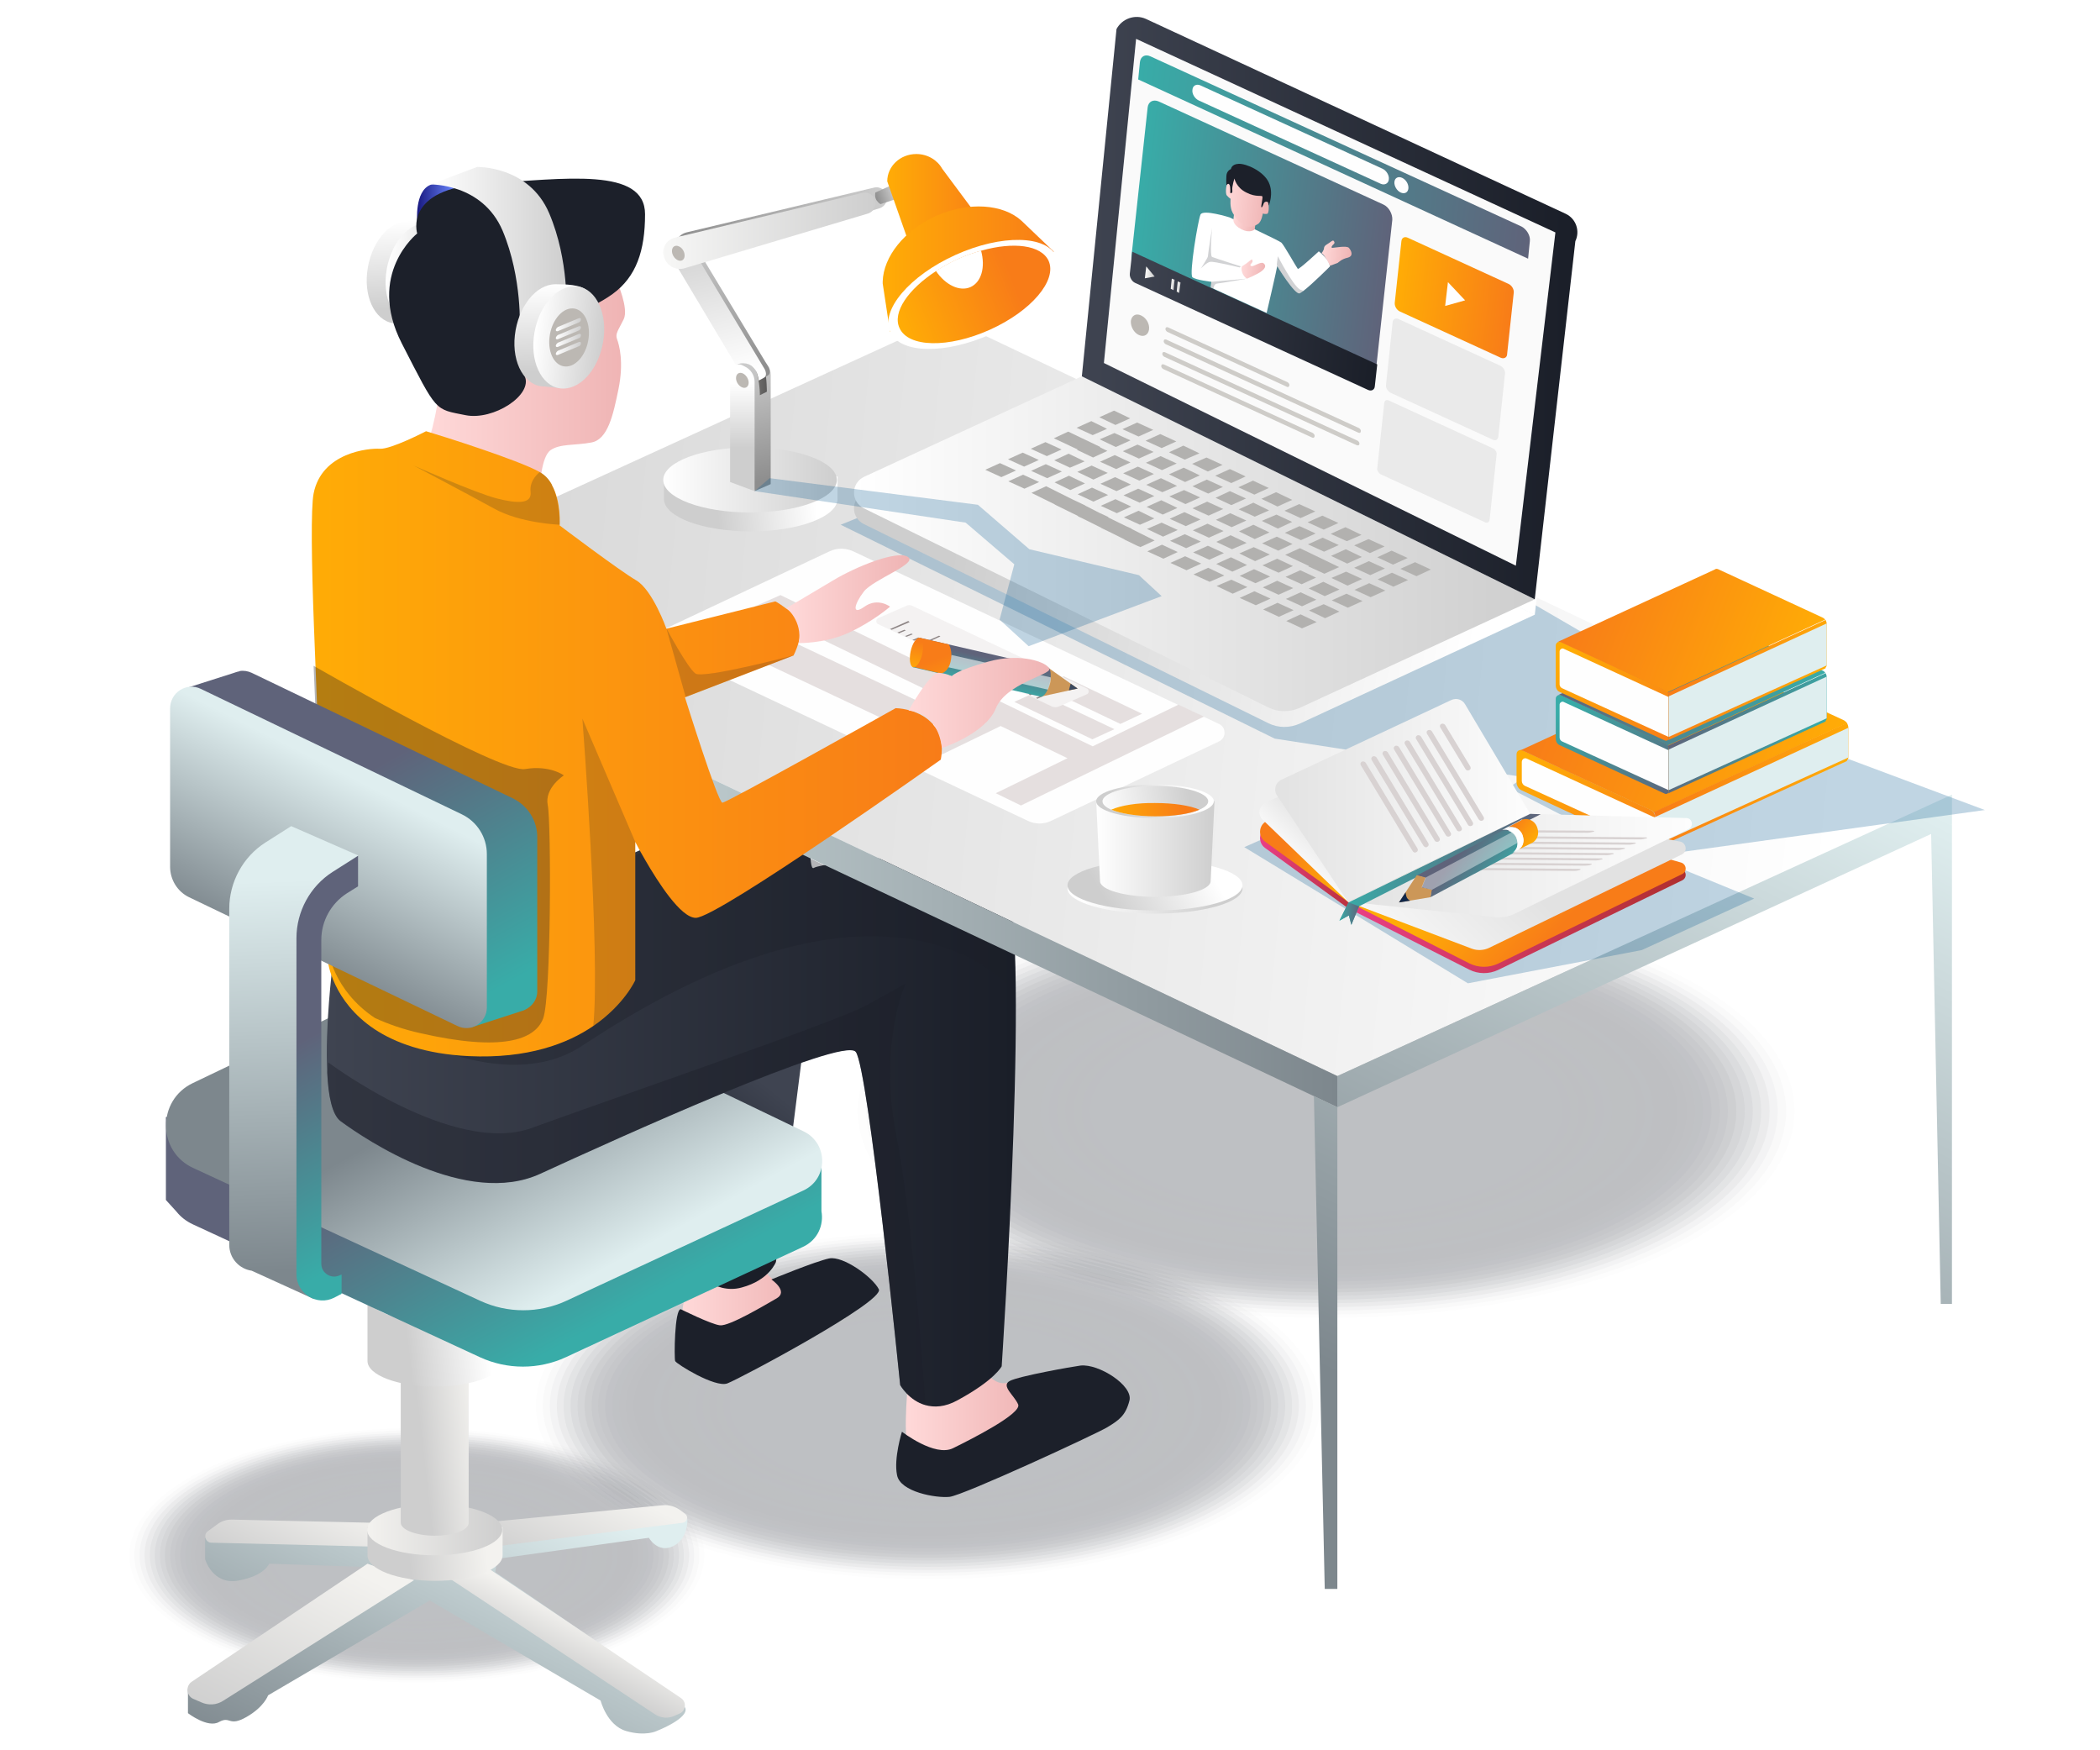 <?xml version="1.0" encoding="utf-8"?>
<!-- Generator: Adobe Illustrator 24.2.1, SVG Export Plug-In . SVG Version: 6.00 Build 0)  -->
<svg version="1.1" id="Layer_1" xmlns="http://www.w3.org/2000/svg" xmlns:xlink="http://www.w3.org/1999/xlink" x="0px" y="0px"
	 viewBox="0 0 600 500" style="enable-background:new 0 0 600 500;" xml:space="preserve">
<style type="text/css">
	.st0{opacity:0.3;}
	.st1{opacity:0;fill:#262A35;}
	.st2{opacity:3.448276e-02;fill:#262A35;}
	.st3{opacity:6.896552e-02;fill:#262A35;}
	.st4{opacity:0.103;fill:#262A35;}
	.st5{opacity:0.138;fill:#262A35;}
	.st6{opacity:0.172;fill:#262A35;}
	.st7{opacity:0.207;fill:#262A35;}
	.st8{opacity:0.241;fill:#262A35;}
	.st9{opacity:0.276;fill:#262A35;}
	.st10{opacity:0.31;fill:#262A35;}
	.st11{opacity:0.345;fill:#262A35;}
	.st12{opacity:0.379;fill:#262A35;}
	.st13{opacity:0.414;fill:#262A35;}
	.st14{opacity:0.448;fill:#262A35;}
	.st15{opacity:0.483;fill:#262A35;}
	.st16{opacity:0.517;fill:#262A35;}
	.st17{opacity:0.552;fill:#262A35;}
	.st18{opacity:0.586;fill:#262A35;}
	.st19{opacity:0.621;fill:#262A35;}
	.st20{opacity:0.655;fill:#262A35;}
	.st21{opacity:0.69;fill:#262A35;}
	.st22{opacity:0.724;fill:#262A35;}
	.st23{opacity:0.759;fill:#262A35;}
	.st24{opacity:0.793;fill:#262A35;}
	.st25{opacity:0.828;fill:#262A35;}
	.st26{opacity:0.862;fill:#262A35;}
	.st27{opacity:0.897;fill:#262A35;}
	.st28{opacity:0.931;fill:#262A35;}
	.st29{opacity:0.966;fill:#262A35;}
	.st30{fill:#262A35;}
	.st31{fill:url(#SVGID_1_);}
	.st32{fill:url(#SVGID_2_);}
	.st33{fill:url(#SVGID_3_);}
	.st34{fill:#BCB8B3;}
	.st35{fill:url(#SVGID_4_);}
	.st36{fill:url(#SVGID_5_);}
	.st37{fill:url(#SVGID_6_);}
	.st38{fill:url(#SVGID_7_);}
	.st39{fill:url(#SVGID_8_);}
	.st40{fill:url(#SVGID_9_);}
	.st41{fill:url(#SVGID_10_);}
	.st42{fill:url(#SVGID_11_);}
	.st43{fill:url(#SVGID_12_);}
	.st44{fill:url(#SVGID_13_);}
	.st45{fill:url(#SVGID_14_);}
	.st46{fill:url(#SVGID_15_);}
	.st47{fill:url(#SVGID_16_);}
	.st48{fill:url(#SVGID_17_);}
	.st49{fill:#1C202A;}
	.st50{fill:url(#SVGID_18_);}
	.st51{fill:url(#SVGID_19_);}
	.st52{fill:url(#SVGID_20_);}
	.st53{fill:url(#SVGID_21_);}
	.st54{fill:url(#SVGID_22_);}
	.st55{opacity:0.33;fill:#1C202A;}
	.st56{fill:url(#SVGID_23_);}
	.st57{fill:url(#SVGID_24_);}
	.st58{fill:url(#SVGID_25_);}
	.st59{fill:url(#SVGID_26_);}
	.st60{filter:url(#Adobe_OpacityMaskFilter);}
	.st61{filter:url(#Adobe_OpacityMaskFilter_1_);}
	.st62{mask:url(#SVGID_27_);fill:url(#SVGID_28_);}
	.st63{opacity:0.26;fill:url(#SVGID_29_);}
	.st64{fill:url(#SVGID_30_);}
	.st65{fill:url(#SVGID_31_);}
	.st66{fill:url(#SVGID_32_);}
	.st67{fill:#B2B1AF;}
	.st68{fill:url(#SVGID_33_);}
	.st69{fill:#FAFAFA;}
	.st70{fill:url(#SVGID_34_);}
	.st71{fill:url(#SVGID_35_);}
	.st72{fill:#FEFEFE;}
	.st73{fill:#CECCC8;}
	.st74{fill:url(#SVGID_36_);}
	.st75{fill:#EAEAEA;}
	.st76{fill:#FFFFFF;}
	.st77{fill:url(#SVGID_37_);}
	.st78{fill:url(#SVGID_38_);}
	.st79{fill:url(#SVGID_39_);}
	.st80{opacity:0.2;fill:#1C202A;}
	.st81{fill:url(#SVGID_40_);}
	.st82{fill:url(#SVGID_41_);}
	.st83{fill:url(#SVGID_42_);}
	.st84{fill:url(#SVGID_43_);}
	.st85{fill:url(#SVGID_44_);}
	.st86{fill:url(#SVGID_45_);}
	.st87{fill:url(#SVGID_46_);}
	.st88{fill:url(#SVGID_47_);}
	.st89{fill:url(#SVGID_48_);}
	.st90{fill:url(#SVGID_49_);}
	.st91{fill:url(#SVGID_50_);}
	.st92{fill:url(#SVGID_51_);}
	.st93{fill:url(#SVGID_52_);}
	.st94{fill:url(#SVGID_53_);}
	.st95{fill:url(#SVGID_54_);}
	.st96{fill:url(#SVGID_55_);}
	.st97{fill:url(#SVGID_56_);}
	.st98{fill:url(#SVGID_57_);}
	.st99{fill:#E5DFDF;}
	.st100{fill:#F4F2F2;}
	.st101{fill:#8E8686;}
	.st102{fill:url(#SVGID_58_);}
	.st103{fill:url(#SVGID_59_);}
	.st104{fill:url(#SVGID_60_);}
	.st105{fill:#CC9758;}
	.st106{fill:url(#SVGID_61_);}
	.st107{fill:#3C495E;}
	.st108{opacity:0.57;fill:#FFFFFF;}
	.st109{fill:url(#SVGID_62_);}
	.st110{fill:url(#SVGID_63_);}
	.st111{fill:url(#SVGID_64_);}
	.st112{fill:url(#SVGID_65_);}
	.st113{fill:url(#SVGID_66_);}
	.st114{fill:url(#SVGID_67_);}
	.st115{fill:url(#SVGID_68_);}
	.st116{opacity:0.4;fill:#1C202A;}
	.st117{filter:url(#Adobe_OpacityMaskFilter_2_);}
	.st118{filter:url(#Adobe_OpacityMaskFilter_3_);}
	.st119{mask:url(#SVGID_69_);fill:url(#SVGID_70_);}
	.st120{opacity:0.26;fill:url(#SVGID_71_);}
	.st121{fill:url(#SVGID_72_);}
	.st122{fill:url(#SVGID_73_);}
	.st123{fill:url(#SVGID_74_);}
	.st124{fill:url(#SVGID_75_);}
	.st125{fill:#DFEEEF;}
	.st126{fill:url(#SVGID_76_);}
	.st127{fill:url(#SVGID_77_);}
	.st128{fill:url(#SVGID_78_);}
	.st129{fill:url(#SVGID_79_);}
	.st130{fill:url(#SVGID_80_);}
	.st131{fill:url(#SVGID_81_);}
	.st132{fill:url(#SVGID_82_);}
	.st133{fill:url(#SVGID_83_);}
	.st134{fill:url(#SVGID_84_);}
	.st135{fill:url(#SVGID_85_);}
	.st136{fill:url(#SVGID_86_);}
	.st137{fill:url(#SVGID_87_);}
	.st138{fill:url(#SVGID_88_);}
	.st139{fill:url(#SVGID_89_);}
	.st140{fill:url(#SVGID_90_);}
	.st141{filter:url(#Adobe_OpacityMaskFilter_4_);}
	.st142{filter:url(#Adobe_OpacityMaskFilter_5_);}
	.st143{mask:url(#SVGID_91_);fill:url(#SVGID_92_);}
	.st144{opacity:0.26;fill:url(#SVGID_93_);}
	.st145{fill:url(#SVGID_94_);}
	.st146{fill:url(#SVGID_95_);}
	.st147{fill:url(#SVGID_96_);}
	.st148{fill:url(#SVGID_97_);}
	.st149{fill:url(#SVGID_98_);}
	.st150{fill:url(#SVGID_99_);}
	.st151{fill:url(#SVGID_100_);}
	.st152{fill:url(#SVGID_101_);}
	.st153{fill:url(#SVGID_102_);}
	.st154{fill:#D8D2D2;}
	.st155{fill:url(#SVGID_103_);}
	.st156{fill:url(#SVGID_104_);}
	.st157{fill:url(#SVGID_105_);}
	.st158{fill:url(#SVGID_106_);}
	.st159{opacity:0.4;fill:#FFFFFF;}
	.st160{fill:#0F2649;}
	.st161{fill:url(#SVGID_107_);}
	.st162{fill:url(#SVGID_108_);}
	.st163{fill:url(#SVGID_109_);}
	.st164{fill:url(#SVGID_110_);}
	.st165{fill:url(#SVGID_111_);}
	.st166{fill:url(#SVGID_112_);}
	.st167{filter:url(#Adobe_OpacityMaskFilter_6_);}
	.st168{filter:url(#Adobe_OpacityMaskFilter_7_);}
	.st169{mask:url(#SVGID_113_);fill:url(#SVGID_114_);}
	.st170{opacity:0.26;fill:url(#SVGID_115_);}
</style>
<g>
	<g class="st0">
		<ellipse class="st1" cx="378.9" cy="317.4" rx="136.1" ry="60.2"/>
		<ellipse class="st2" cx="378.9" cy="317.4" rx="133.8" ry="59.1"/>
		<ellipse class="st3" cx="378.9" cy="317.4" rx="131.4" ry="58.1"/>
		<ellipse class="st4" cx="378.9" cy="317.4" rx="129" ry="57"/>
		<ellipse class="st5" cx="378.9" cy="317.4" rx="126.7" ry="56"/>
		<ellipse class="st6" cx="378.9" cy="317.4" rx="124.3" ry="54.9"/>
		<ellipse class="st7" cx="378.9" cy="317.4" rx="121.9" ry="53.9"/>
		<ellipse class="st8" cx="378.9" cy="317.4" rx="119.6" ry="52.8"/>
		<ellipse class="st9" cx="378.9" cy="317.4" rx="117.2" ry="51.8"/>
		<ellipse class="st10" cx="378.9" cy="317.4" rx="114.8" ry="50.8"/>
		<ellipse class="st11" cx="378.9" cy="317.4" rx="112.5" ry="49.7"/>
		<ellipse class="st12" cx="378.9" cy="317.4" rx="110.1" ry="48.7"/>
		<ellipse class="st13" cx="378.9" cy="317.4" rx="107.7" ry="47.6"/>
		<ellipse class="st14" cx="378.9" cy="317.4" rx="105.4" ry="46.6"/>
		<ellipse class="st15" cx="378.9" cy="317.4" rx="103" ry="45.5"/>
		<ellipse class="st16" cx="378.9" cy="317.4" rx="100.6" ry="44.5"/>
		<ellipse class="st17" cx="378.9" cy="317.4" rx="98.3" ry="43.4"/>
		<ellipse class="st18" cx="378.9" cy="317.4" rx="95.9" ry="42.4"/>
		<ellipse class="st19" cx="378.9" cy="317.4" rx="93.5" ry="41.3"/>
		<ellipse class="st20" cx="378.9" cy="317.4" rx="91.2" ry="40.3"/>
		<ellipse class="st21" cx="378.9" cy="317.4" rx="88.8" ry="39.2"/>
		<ellipse class="st22" cx="378.9" cy="317.4" rx="86.4" ry="38.2"/>
		<ellipse class="st23" cx="378.9" cy="317.4" rx="84.1" ry="37.2"/>
		<ellipse class="st24" cx="378.9" cy="317.4" rx="81.7" ry="36.1"/>
		<ellipse class="st25" cx="378.9" cy="317.4" rx="79.3" ry="35.1"/>
		<ellipse class="st26" cx="378.9" cy="317.4" rx="77" ry="34"/>
		<ellipse class="st27" cx="378.9" cy="317.4" rx="74.6" ry="33"/>
		<ellipse class="st28" cx="378.9" cy="317.4" rx="72.2" ry="31.9"/>
		<ellipse class="st29" cx="378.9" cy="317.4" rx="69.9" ry="30.9"/>
		<ellipse class="st30" cx="378.9" cy="317.4" rx="67.5" ry="29.8"/>
	</g>
	<g class="st0">
		<ellipse class="st1" cx="119.1" cy="444.3" rx="83.6" ry="36.9"/>
		<ellipse class="st2" cx="119.1" cy="444.3" rx="82.1" ry="36.3"/>
		<ellipse class="st3" cx="119.1" cy="444.3" rx="80.7" ry="35.7"/>
		<ellipse class="st4" cx="119.1" cy="444.3" rx="79.2" ry="35"/>
		<ellipse class="st5" cx="119.1" cy="444.3" rx="77.8" ry="34.4"/>
		<ellipse class="st6" cx="119.1" cy="444.3" rx="76.3" ry="33.7"/>
		<ellipse class="st7" cx="119.1" cy="444.3" rx="74.9" ry="33.1"/>
		<ellipse class="st8" cx="119.1" cy="444.3" rx="73.4" ry="32.5"/>
		<ellipse class="st9" cx="119.1" cy="444.3" rx="72" ry="31.8"/>
		<ellipse class="st10" cx="119.1" cy="444.3" rx="70.5" ry="31.2"/>
		<ellipse class="st11" cx="119.1" cy="444.3" rx="69.1" ry="30.5"/>
		<ellipse class="st12" cx="119.1" cy="444.3" rx="67.6" ry="29.9"/>
		<ellipse class="st13" cx="119.1" cy="444.3" rx="66.2" ry="29.2"/>
		<ellipse class="st14" cx="119.1" cy="444.3" rx="64.7" ry="28.6"/>
		<ellipse class="st15" cx="119.1" cy="444.3" rx="63.3" ry="28"/>
		<ellipse class="st16" cx="119.1" cy="444.3" rx="61.8" ry="27.3"/>
		<ellipse class="st17" cx="119.1" cy="444.3" rx="60.3" ry="26.7"/>
		<ellipse class="st18" cx="119.1" cy="444.3" rx="58.9" ry="26"/>
		<ellipse class="st19" cx="119.1" cy="444.3" rx="57.4" ry="25.4"/>
		<ellipse class="st20" cx="119.1" cy="444.3" rx="56" ry="24.7"/>
		<ellipse class="st21" cx="119.1" cy="444.3" rx="54.5" ry="24.1"/>
		<ellipse class="st22" cx="119.1" cy="444.3" rx="53.1" ry="23.5"/>
		<ellipse class="st23" cx="119.1" cy="444.3" rx="51.6" ry="22.8"/>
		<ellipse class="st24" cx="119.1" cy="444.3" rx="50.2" ry="22.2"/>
		<ellipse class="st25" cx="119.1" cy="444.3" rx="48.7" ry="21.5"/>
		<ellipse class="st26" cx="119.1" cy="444.3" rx="47.3" ry="20.9"/>
		<ellipse class="st27" cx="119.1" cy="444.3" rx="45.8" ry="20.2"/>
		<ellipse class="st28" cx="119.1" cy="444.3" rx="44.4" ry="19.6"/>
		<ellipse class="st29" cx="119.1" cy="444.3" rx="42.9" ry="19"/>
		<ellipse class="st30" cx="119.1" cy="444.3" rx="41.5" ry="18.3"/>
	</g>
	<g class="st0">
		<ellipse class="st1" cx="265.1" cy="401.6" rx="114" ry="50.4"/>
		<ellipse class="st2" cx="265.1" cy="401.6" rx="112" ry="49.5"/>
		<ellipse class="st3" cx="265.1" cy="401.6" rx="110" ry="48.6"/>
		<ellipse class="st4" cx="265.1" cy="401.6" rx="108" ry="47.7"/>
		<ellipse class="st5" cx="265.1" cy="401.6" rx="106" ry="46.9"/>
		<ellipse class="st6" cx="265.1" cy="401.6" rx="104.1" ry="46"/>
		<ellipse class="st7" cx="265.1" cy="401.6" rx="102.1" ry="45.1"/>
		<ellipse class="st8" cx="265.1" cy="401.6" rx="100.1" ry="44.2"/>
		<ellipse class="st9" cx="265.1" cy="401.6" rx="98.1" ry="43.4"/>
		<ellipse class="st10" cx="265.1" cy="401.6" rx="96.1" ry="42.5"/>
		<ellipse class="st11" cx="265.1" cy="401.6" rx="94.2" ry="41.6"/>
		<ellipse class="st12" cx="265.1" cy="401.6" rx="92.2" ry="40.7"/>
		<ellipse class="st13" cx="265.1" cy="401.6" rx="90.2" ry="39.9"/>
		<ellipse class="st14" cx="265.1" cy="401.6" rx="88.2" ry="39"/>
		<ellipse class="st15" cx="265.1" cy="401.6" rx="86.2" ry="38.1"/>
		<ellipse class="st16" cx="265.1" cy="401.6" rx="84.2" ry="37.2"/>
		<ellipse class="st17" cx="265.1" cy="401.6" rx="82.3" ry="36.4"/>
		<ellipse class="st18" cx="265.1" cy="401.6" rx="80.3" ry="35.5"/>
		<ellipse class="st19" cx="265.1" cy="401.6" rx="78.3" ry="34.6"/>
		<ellipse class="st20" cx="265.1" cy="401.6" rx="76.3" ry="33.7"/>
		<ellipse class="st21" cx="265.1" cy="401.6" rx="74.3" ry="32.9"/>
		<ellipse class="st22" cx="265.1" cy="401.6" rx="72.4" ry="32"/>
		<ellipse class="st23" cx="265.1" cy="401.6" rx="70.4" ry="31.1"/>
		<ellipse class="st24" cx="265.1" cy="401.6" rx="68.4" ry="30.2"/>
		<ellipse class="st25" cx="265.1" cy="401.6" rx="66.4" ry="29.4"/>
		<ellipse class="st26" cx="265.1" cy="401.6" rx="64.4" ry="28.5"/>
		<ellipse class="st27" cx="265.1" cy="401.6" rx="62.5" ry="27.6"/>
		<ellipse class="st28" cx="265.1" cy="401.6" rx="60.5" ry="26.7"/>
		<ellipse class="st29" cx="265.1" cy="401.6" rx="58.5" ry="25.9"/>
		<ellipse class="st30" cx="265.1" cy="401.6" rx="56.5" ry="25"/>
	</g>
	<g>
		<linearGradient id="SVGID_1_" gradientUnits="userSpaceOnUse" x1="98.536" y1="176.825" x2="98.536" y2="298.856">
			<stop  offset="0" style="stop-color:#DFEEEF"/>
			<stop  offset="1" style="stop-color:#7D878D"/>
		</linearGradient>
		<polygon class="st31" points="101.9,180.9 101.9,318.5 98.2,318.5 95.2,177.7 		"/>
		<g>
			
				<linearGradient id="SVGID_2_" gradientUnits="userSpaceOnUse" x1="-199.773" y1="-44.733" x2="-198.614" y2="-18.639" gradientTransform="matrix(1 0 -0.104 0.965 311.463 106.163)">
				<stop  offset="0" style="stop-color:#FFFFFF"/>
				<stop  offset="1" style="stop-color:#CECECE"/>
			</linearGradient>
			<path class="st32" d="M124.9,77.8c-0.8,7.6-1.8,14.4-6.9,15.1c-0.3,0-4.3-0.5-4.7-0.5c-5.5,0-9.3-6.6-8.4-14.6
				c0.9-8.1,6-14.6,11.6-14.6c2.4,0,7.6,0,9.1,2C127.6,67.9,125.4,73.2,124.9,77.8z"/>
			
				<linearGradient id="SVGID_3_" gradientUnits="userSpaceOnUse" x1="-204.068" y1="-28.837" x2="-184.124" y2="-28.837" gradientTransform="matrix(1 0 -0.104 0.965 311.463 106.163)">
				<stop  offset="0" style="stop-color:#FFFFFF"/>
				<stop  offset="1" style="stop-color:#CECECE"/>
			</linearGradient>
			<path class="st33" d="M130.3,78.3c-0.9,8.1-6,14.6-11.6,14.6c-5.5,0-9.3-6.6-8.4-14.6c0.9-8.1,6-14.6,11.6-14.6
				C127.5,63.7,131.2,70.3,130.3,78.3z"/>
			
				<ellipse transform="matrix(0.195 -0.981 0.981 0.195 20.112 181.185)" class="st34" cx="120.4" cy="78.3" rx="8.3" ry="5.6"/>
		</g>
		<linearGradient id="SVGID_4_" gradientUnits="userSpaceOnUse" x1="119.101" y1="57.756" x2="129.706" y2="57.756">
			<stop  offset="0" style="stop-color:#18187F"/>
			<stop  offset="1" style="stop-color:#6884FC"/>
		</linearGradient>
		<path class="st35" d="M129.7,53.8c0,0-2.1-2.9-6.7-1c-4.6,1.8-3.8,10.6-3.8,10.6L129.7,53.8z"/>
		<linearGradient id="SVGID_5_" gradientUnits="userSpaceOnUse" x1="149.069" y1="421.016" x2="98.891" y2="519.897">
			<stop  offset="0" style="stop-color:#DFEEEF"/>
			<stop  offset="1" style="stop-color:#7D878D"/>
		</linearGradient>
		<path class="st36" d="M58.6,439.4v6c0,0,2.1,7.5,9.6,6.1c7.5-1.4,8.7-4.8,8.7-4.8l32.8,1.1l1.3,3.9l-57.3,30.8v6.9
			c0,0,5.7,4.4,8.9,2.5c3.3-1.8,2.7,1.5,7.8-1.4c5.1-2.9,6.2-6.2,6.2-6.2l46.2-27.1l48.8,28.6c0,0,1.8,7.1,7.3,8.7
			c5.5,1.6,8.7,0,8.7,0s9.3-3.6,8.2-6.6c-1.1-2.9-54.3-38.8-54.3-38.8l0.6-3.8l43.3-6c0,0,2.5,4.5,6.9,2.4c4.4-2.1,4.1-7.7,4.1-7.7
			l-59.8,2.8L58.6,439.4z"/>
		<linearGradient id="SVGID_6_" gradientUnits="userSpaceOnUse" x1="164.487" y1="462.065" x2="157.606" y2="475.624">
			<stop  offset="0" style="stop-color:#F3F2EF"/>
			<stop  offset="1" style="stop-color:#CECECE"/>
		</linearGradient>
		<path class="st37" d="M139.2,447.8l55.4,37.3c1.6,1.1,1.4,3.6-0.4,4.4l-1.6,0.7c-1.8,0.8-3.9,0.6-5.5-0.5l-60.5-40L139.2,447.8z"
			/>
		<linearGradient id="SVGID_7_" gradientUnits="userSpaceOnUse" x1="173.39" y1="423.891" x2="158.527" y2="453.18">
			<stop  offset="0" style="stop-color:#F3F2EF"/>
			<stop  offset="1" style="stop-color:#CECECE"/>
		</linearGradient>
		<path class="st38" d="M139.7,434.8l49.6-4.8c1.9-0.2,3.7,0.4,5.2,1.5l1.3,1c1,0.8,0.5,2.3-0.7,2.5l-54.6,6.9L139.7,434.8z"/>
		<linearGradient id="SVGID_8_" gradientUnits="userSpaceOnUse" x1="96.471" y1="446.028" x2="70.661" y2="496.89">
			<stop  offset="0" style="stop-color:#F3F2EF"/>
			<stop  offset="1" style="stop-color:#CECECE"/>
		</linearGradient>
		<path class="st39" d="M105,446.7l-50.2,33.7c-1.8,1.2-1.6,4,0.4,4.9l2.3,1c2,0.9,4.3,0.8,6.2-0.4l54.6-34.5L105,446.7z"/>
		<linearGradient id="SVGID_9_" gradientUnits="userSpaceOnUse" x1="94.622" y1="425.814" x2="80.687" y2="453.275">
			<stop  offset="0" style="stop-color:#F3F2EF"/>
			<stop  offset="1" style="stop-color:#CECECE"/>
		</linearGradient>
		<path class="st40" d="M106.1,441.8l-45.7-1.1c-1.7,0-2.4-2.3-1-3.3l2.9-2.1c1.1-0.8,2.5-1.2,3.8-1.2l53.3,1.2L106.1,441.8z"/>
		<g>
			<linearGradient id="SVGID_10_" gradientUnits="userSpaceOnUse" x1="138.708" y1="441.074" x2="116.586" y2="443.56">
				<stop  offset="0" style="stop-color:#F3F2EF"/>
				<stop  offset="1" style="stop-color:#CECECE"/>
			</linearGradient>
			<path class="st41" d="M138.3,436.2c-3.5-1.4-8.5-2.3-14-2.3c-5.5,0-10.5,0.9-14,2.3H105v8.1c0,4,8.6,7.3,19.3,7.3
				c10.6,0,19.3-3.3,19.3-7.3v-8.1H138.3z"/>
			<linearGradient id="SVGID_11_" gradientUnits="userSpaceOnUse" x1="104.96" y1="436.983" x2="143.491" y2="436.983">
				<stop  offset="0" style="stop-color:#F3F2EF"/>
				<stop  offset="1" style="stop-color:#CECECE"/>
			</linearGradient>
			<ellipse class="st42" cx="124.2" cy="437" rx="19.3" ry="7.3"/>
		</g>
		<g>
			<linearGradient id="SVGID_12_" gradientUnits="userSpaceOnUse" x1="134.854" y1="392.205" x2="118.525" y2="394.039">
				<stop  offset="0" style="stop-color:#F3F2EF"/>
				<stop  offset="1" style="stop-color:#CECECE"/>
			</linearGradient>
			<path class="st43" d="M131.3,349.4c-1.8-0.7-4.3-1.2-7.1-1.2c-2.8,0-5.3,0.5-7.1,1.2h-2.6v85.6c0,2,4.4,3.7,9.7,3.7
				c5.4,0,9.7-1.6,9.7-3.7l0-85.6H131.3z"/>
			<linearGradient id="SVGID_13_" gradientUnits="userSpaceOnUse" x1="114.475" y1="349.765" x2="133.975" y2="349.765">
				<stop  offset="0" style="stop-color:#FFFFFF"/>
				<stop  offset="1" style="stop-color:#CECECE"/>
			</linearGradient>
			<ellipse class="st44" cx="124.2" cy="349.8" rx="9.7" ry="3.7"/>
		</g>
		<g>
			<linearGradient id="SVGID_14_" gradientUnits="userSpaceOnUse" x1="139.162" y1="379.897" x2="116.334" y2="382.462">
				<stop  offset="0" style="stop-color:#FFFFFF"/>
				<stop  offset="1" style="stop-color:#CECECE"/>
			</linearGradient>
			<path class="st45" d="M138.3,369.5c-3.5-1.4-8.5-2.3-14-2.3s-10.5,0.9-14,2.3H105v19.3c0,4,8.6,7.3,19.3,7.3
				c10.6,0,19.3-3.3,19.3-7.3v-19.3H138.3z"/>
			<linearGradient id="SVGID_15_" gradientUnits="userSpaceOnUse" x1="104.96" y1="370.255" x2="143.491" y2="370.255">
				<stop  offset="0" style="stop-color:#FFFFFF"/>
				<stop  offset="1" style="stop-color:#CECECE"/>
			</linearGradient>
			<ellipse class="st46" cx="124.2" cy="370.3" rx="19.3" ry="7.3"/>
		</g>
		<linearGradient id="SVGID_16_" gradientUnits="userSpaceOnUse" x1="194.968" y1="370.64" x2="228.789" y2="370.64">
			<stop  offset="0" style="stop-color:#FFD9D9"/>
			<stop  offset="1" style="stop-color:#EFB4B4"/>
		</linearGradient>
		<path class="st47" d="M218.3,362.1c0,0,1,3.7,5.7,4.7s8.3,4.6-0.8,7.8c-9.1,3.3-17.2,6.3-20.4,6.1c-3.2-0.3-7.6-2.3-7.8-5.6
			c-0.3-3.3,3.8-14.5,3.8-14.5L218.3,362.1z"/>
		<linearGradient id="SVGID_17_" gradientUnits="userSpaceOnUse" x1="222.935" y1="313.168" x2="197.677" y2="344.637">
			<stop  offset="0" style="stop-color:#3F4451"/>
			<stop  offset="1" style="stop-color:#1A1E28"/>
		</linearGradient>
		<path class="st48" d="M231,287.2l-9.3,73.3c0,0-1.9,5.2-9.8,7.3c-7.9,2.2-14.1-5.4-14.1-5.4l-1.9-62L231,287.2z"/>
		<path class="st49" d="M194.5,374c-1.8,0-1.9,14-1.6,14.8c0.3,0.8,11.4,7.7,14.9,6.4c3.5-1.3,45-23.4,43.3-26.9
			c-1.8-3.5-10.2-9.6-14.2-8.8c-3.9,0.8-16.5,6-16.5,6s5,3.4,1.5,5.4c-3.5,2-13.5,8-16.2,7.7C203.1,378.3,194.5,374,194.5,374z"/>
		<linearGradient id="SVGID_18_" gradientUnits="userSpaceOnUse" x1="165.138" y1="381.846" x2="132.188" y2="321.78">
			<stop  offset="0" style="stop-color:#38ACA8"/>
			<stop  offset="1" style="stop-color:#5F637A"/>
		</linearGradient>
		<path class="st50" d="M234.7,346v-12.7l-21.3-14.2h-25.8l-40.9-19.7c-11.8-5.7-25.6-5.7-37.4,0l-41.1,19.7H47.4l0,23.7l3,3.3
			c1.2,1.5,2.8,2.8,4.8,3.7l81.9,37.9c7.8,3.6,16.8,3.6,24.6,0l67.7-31.5C233.7,354.2,235.4,349.9,234.7,346z"/>
		<linearGradient id="SVGID_19_" gradientUnits="userSpaceOnUse" x1="163.359" y1="367.606" x2="132.931" y2="312.137">
			<stop  offset="0" style="stop-color:#DFEEEF"/>
			<stop  offset="1" style="stop-color:#7D878D"/>
		</linearGradient>
		<path class="st51" d="M109.4,283.4l-54.3,26c-10.3,4.9-10.2,19.6,0.2,24.3l81.9,37.9c7.8,3.6,16.8,3.6,24.6,0l67.7-31.5
			c7.2-3.3,7.2-13.5,0.1-16.9l-82.8-39.8C135,277.8,121.2,277.8,109.4,283.4z"/>
		<linearGradient id="SVGID_20_" gradientUnits="userSpaceOnUse" x1="258.719" y1="402.954" x2="295.243" y2="402.954">
			<stop  offset="0" style="stop-color:#FFD9D9"/>
			<stop  offset="1" style="stop-color:#EFB4B4"/>
		</linearGradient>
		<path class="st52" d="M280.6,389.6c0,0,1.1,4,4.7,5.3c3,1,5.7-1.4,5.7-1.4s5.5,9.6,4.1,14.4c-1.5,4.8-33.7,12.1-35.5,6.7
			c-1.8-5.4,0-21,0-21L280.6,389.6z"/>
		<linearGradient id="SVGID_21_" gradientUnits="userSpaceOnUse" x1="93.322" y1="315.695" x2="290.24" y2="315.695">
			<stop  offset="0" style="stop-color:#3F4451"/>
			<stop  offset="1" style="stop-color:#1A1E28"/>
		</linearGradient>
		<path class="st53" d="M286.2,390.3c0,0-1.9,3.9-12.6,9.7c-3.6,2-6.7,2.1-9.2,1.4c-4.7-1.3-7.2-5.7-7.2-5.7s-9.1-90.6-12.7-95.2
			c-3.6-4.6-69,25.1-90.1,34.8c-21,9.7-49.9-9.7-57.1-15c-2.4-1.8-3.5-7.2-3.8-13.8c-0.7-13.1,1.5-30.5,1.5-30.5l64.9-22.8
			c0,0,56.6-27,65-23c8.4,4,5.6,19.1,7.7,17.7c2.1-1.4,46-7.7,54.2,2.4C294.9,260.3,286.2,390.3,286.2,390.3z"/>
		<path class="st49" d="M257.7,409c0,0,9.4,7.3,14.6,4.7c5.3-2.6,19.7-9.9,18.6-12.5c-1.1-2.6-5-5.3-2.4-6.7
			c2.6-1.4,17.9-4.1,20.2-4.4c5.2-0.6,15.1,5.7,14,10c-1.1,4.3-3,5.6-6.3,7.6c-3.3,2-41.2,19.5-45.1,19.9c-3.9,0.4-14.1-1.4-15-6.2
			C255.3,416.6,257.7,409,257.7,409z"/>
		<linearGradient id="SVGID_22_" gradientUnits="userSpaceOnUse" x1="527.499" y1="218.847" x2="33.094" y2="170.231">
			<stop  offset="0" style="stop-color:#FFFFFF"/>
			<stop  offset="1" style="stop-color:#CECECE"/>
		</linearGradient>
		<polygon class="st54" points="557.7,227 270.7,90.8 95.2,171.1 382.1,307.4 		"/>
		<path class="st55" d="M109.6,292.4c0,0,33.7,21.6,56.8,6.3c90-59.7,123-15.5,123-15.5l-0.4-10.8l-82.4-38.9l-27.9,12L109.6,292.4z
			"/>
		<linearGradient id="SVGID_23_" gradientUnits="userSpaceOnUse" x1="501.914" y1="207.064" x2="404.116" y2="403.771">
			<stop  offset="0" style="stop-color:#DFEEEF"/>
			<stop  offset="1" style="stop-color:#7D878D"/>
		</linearGradient>
		<polygon class="st56" points="557.7,227 382.1,307.4 382.1,316.3 557.7,235.5 		"/>
		<linearGradient id="SVGID_24_" gradientUnits="userSpaceOnUse" x1="95.173" y1="243.697" x2="382.135" y2="243.697">
			<stop  offset="0" style="stop-color:#DFEEEF"/>
			<stop  offset="1" style="stop-color:#7D878D"/>
		</linearGradient>
		<polygon class="st57" points="95.2,171.1 382.1,307.4 382.1,316.3 95.2,180.8 		"/>
		<linearGradient id="SVGID_25_" gradientUnits="userSpaceOnUse" x1="473.5" y1="192.937" x2="375.702" y2="389.645">
			<stop  offset="0" style="stop-color:#DFEEEF"/>
			<stop  offset="1" style="stop-color:#7D878D"/>
		</linearGradient>
		<polygon class="st58" points="382.1,316.3 382.1,453.9 378.5,453.9 375.4,313.1 		"/>
		<linearGradient id="SVGID_26_" gradientUnits="userSpaceOnUse" x1="582.866" y1="247.311" x2="485.068" y2="444.019">
			<stop  offset="0" style="stop-color:#DFEEEF"/>
			<stop  offset="1" style="stop-color:#7D878D"/>
		</linearGradient>
		<polygon class="st59" points="557.7,235.5 557.7,372.5 554.5,372.5 551.7,235.5 		"/>
		<g>
			<defs>
				<filter id="Adobe_OpacityMaskFilter" filterUnits="userSpaceOnUse" x="240.2" y="134" width="256.7" height="89">
					<feFlood  style="flood-color:white;flood-opacity:1" result="back"/>
					<feBlend  in="SourceGraphic" in2="back" mode="normal"/>
				</filter>
			</defs>
			<mask maskUnits="userSpaceOnUse" x="240.2" y="134" width="256.7" height="89" id="SVGID_27_">
				<g class="st60">
					<defs>
						<filter id="Adobe_OpacityMaskFilter_1_" filterUnits="userSpaceOnUse" x="240.2" y="134" width="256.7" height="89">
							<feFlood  style="flood-color:white;flood-opacity:1" result="back"/>
							<feBlend  in="SourceGraphic" in2="back" mode="normal"/>
						</filter>
					</defs>
					<mask maskUnits="userSpaceOnUse" x="240.2" y="134" width="256.7" height="89" id="SVGID_27_">
						<g class="st61">
						</g>
					</mask>
					<linearGradient id="SVGID_28_" gradientUnits="userSpaceOnUse" x1="240.214" y1="178.498" x2="496.902" y2="178.498">
						<stop  offset="0" style="stop-color:#FFFFFF"/>
						<stop  offset="1" style="stop-color:#000000"/>
					</linearGradient>
					<polygon class="st62" points="244.9,148 240.2,149.9 364.2,211 441.8,223 496.9,206.7 371.8,134 					"/>
				</g>
			</mask>
			<linearGradient id="SVGID_29_" gradientUnits="userSpaceOnUse" x1="240.214" y1="178.498" x2="496.902" y2="178.498">
				<stop  offset="0" style="stop-color:#0C5C93"/>
				<stop  offset="1" style="stop-color:#0C5C93"/>
			</linearGradient>
			<polygon class="st63" points="244.9,148 240.2,149.9 364.2,211 441.8,223 496.9,206.7 371.8,134 			"/>
			<g>
				<linearGradient id="SVGID_30_" gradientUnits="userSpaceOnUse" x1="423.161" y1="173.552" x2="273.108" y2="149.388">
					<stop  offset="0" style="stop-color:#FFFFFF"/>
					<stop  offset="1" style="stop-color:#CECECE"/>
				</linearGradient>
				<path class="st64" d="M438.5,175.6L309.1,112l-62.2,28.7c-3.8,1.8-3.9,7.1-0.1,9l115.6,56.9c2.8,1.4,6.1,1.4,9,0.1L438.5,175.6z
					"/>
				<linearGradient id="SVGID_31_" gradientUnits="userSpaceOnUse" x1="413.062" y1="97.477" x2="282.812" y2="76.502">
					<stop  offset="0" style="stop-color:#FFFFFF"/>
					<stop  offset="1" style="stop-color:#CECECE"/>
				</linearGradient>
				<path class="st65" d="M309.1,112l129.4,63.7l11.6-102.3c1.4-2.9,0.2-6.4-2.7-7.8L327.4,9.9c-3.1-1.4-6.8-0.1-8.4,2.9L309.1,112z
					"/>
			</g>
			<linearGradient id="SVGID_32_" gradientUnits="userSpaceOnUse" x1="244.013" y1="155.305" x2="438.54" y2="155.305">
				<stop  offset="0" style="stop-color:#FFFFFF"/>
				<stop  offset="1" style="stop-color:#CECECE"/>
			</linearGradient>
			<path class="st66" d="M438.5,171.2l-129.4-63.7l-62.2,28.7c-3.8,1.8-3.9,7.1-0.1,9l115.6,56.9c2.8,1.4,6.1,1.4,9,0.1L438.5,171.2
				z"/>
			<g>
				<polygon class="st67" points="322.9,119.5 318.3,117.3 314.1,119.2 318.7,121.4 				"/>
				<polygon class="st67" points="325.3,124.7 329.5,122.8 324.9,120.7 320.7,122.6 				"/>
				<polygon class="st67" points="331.9,128 336.1,126.1 331.5,124 327.3,125.9 				"/>
				<polygon class="st67" points="338.5,131.3 342.7,129.5 338.1,127.3 334,129.2 				"/>
				<polygon class="st67" points="345.1,134.7 349.3,132.8 344.7,130.7 340.6,132.5 				"/>
				<polygon class="st67" points="351.8,138 355.9,136.1 351.4,134 347.2,135.9 				"/>
				<polygon class="st67" points="358.4,141.3 362.5,139.4 358,137.3 353.8,139.2 				"/>
				<polygon class="st67" points="365,144.7 369.2,142.8 364.6,140.6 360.4,142.5 				"/>
				<polygon class="st67" points="371.6,148 375.8,146.1 371.2,144 367,145.9 				"/>
				<polygon class="st67" points="378.2,151.3 382.4,149.4 377.8,147.3 373.6,149.2 				"/>
				<polygon class="st67" points="384.8,154.6 389,152.8 384.4,150.6 380.2,152.5 				"/>
				<polygon class="st67" points="391.4,158 395.6,156.1 391,154 386.9,155.8 				"/>
				<polygon class="st67" points="398,161.3 402.2,159.4 397.6,157.3 393.5,159.2 				"/>
				<polygon class="st67" points="404.3,160.6 400.1,162.5 404.7,164.6 408.8,162.7 				"/>
				<polygon class="st67" points="316.3,122.5 311.8,120.3 307.6,122.2 312.2,124.3 				"/>
				<polygon class="st67" points="314.2,125.5 318.8,127.7 323,125.8 318.4,123.7 				"/>
				<polygon class="st67" points="320.8,128.9 325.4,131 329.6,129.1 325,127 				"/>
				<polygon class="st67" points="327.4,132.2 332,134.3 336.2,132.4 331.6,130.3 				"/>
				<polygon class="st67" points="334,135.5 338.6,137.7 342.8,135.8 338.2,133.6 				"/>
				<polygon class="st67" points="340.7,138.9 345.2,141 349.4,139.1 344.8,137 				"/>
				<polygon class="st67" points="347.3,142.2 351.8,144.3 356,142.4 351.4,140.3 				"/>
				<polygon class="st67" points="353.9,145.5 358.5,147.6 362.6,145.8 358.1,143.6 				"/>
				<polygon class="st67" points="360.5,148.8 365.1,151 369.2,149.1 364.7,147 				"/>
				<polygon class="st67" points="367.1,152.2 371.7,154.3 375.9,152.4 371.3,150.3 				"/>
				<polygon class="st67" points="373.7,155.5 378.3,157.6 382.5,155.7 377.9,153.6 				"/>
				<polygon class="st67" points="389.1,159.1 384.5,156.9 380.3,158.8 384.9,161 				"/>
				<polygon class="st67" points="395.7,162.4 391.1,160.3 386.9,162.2 391.5,164.3 				"/>
				<polygon class="st67" points="393.6,165.5 398.1,167.6 402.3,165.7 397.7,163.6 				"/>
				<polygon class="st67" points="307.7,128.5 312.3,130.7 316.4,128.8 314.3,127.8 314.4,127.7 305.2,123.3 301.1,125.2 
					307.9,128.4 				"/>
				<polygon class="st67" points="318.9,134 323,132.1 318.5,130 314.3,131.9 				"/>
				<polygon class="st67" points="320.9,135.2 325.5,137.3 329.7,135.4 325.1,133.3 				"/>
				<polygon class="st67" points="327.5,138.5 332.1,140.6 336.3,138.8 331.7,136.6 				"/>
				<polygon class="st67" points="334.1,141.8 338.7,144 342.9,142.1 338.3,140 				"/>
				<polygon class="st67" points="340.7,145.2 345.3,147.3 349.5,145.4 344.9,143.3 				"/>
				<polygon class="st67" points="347.4,148.5 351.9,150.6 356.1,148.7 351.5,146.6 				"/>
				<polygon class="st67" points="354,151.8 358.5,154 362.7,152.1 358.1,149.9 				"/>
				<polygon class="st67" points="369.3,155.4 364.8,153.3 360.6,155.2 365.2,157.3 				"/>
				<polygon class="st67" points="371.4,156.6 367.2,158.5 374,161.7 373.8,161.8 378.4,163.9 382.6,162 382.5,162 382.6,162 				
					"/>
				<polygon class="st67" points="389.2,165.4 384.6,163.3 380.4,165.1 385,167.3 				"/>
				<polygon class="st67" points="387,168.5 391.6,170.6 395.8,168.7 391.2,166.6 				"/>
				<polygon class="st67" points="303.3,128.4 298.7,126.3 294.5,128.2 299.1,130.3 				"/>
				<polygon class="st67" points="301.2,131.5 305.7,133.6 309.9,131.8 305.3,129.6 				"/>
				<polygon class="st67" points="307.8,134.8 312.4,137 316.5,135.1 311.9,133 				"/>
				<polygon class="st67" points="314.4,138.2 319,140.3 323.1,138.4 318.6,136.3 				"/>
				<polygon class="st67" points="329.8,141.7 325.2,139.6 321,141.5 325.6,143.6 				"/>
				<polygon class="st67" points="336.4,145.1 331.8,142.9 327.6,144.8 332.2,147 				"/>
				<polygon class="st67" points="343,148.4 338.4,146.3 334.2,148.2 338.8,150.3 				"/>
				<polygon class="st67" points="349.6,151.7 345,149.6 340.8,151.5 345.4,153.6 				"/>
				<polygon class="st67" points="356.2,155.1 351.6,152.9 347.5,154.8 352,156.9 				"/>
				<polygon class="st67" points="362.8,158.4 358.2,156.3 354.1,158.1 358.6,160.3 				"/>
				<polygon class="st67" points="369.4,161.7 364.9,159.6 360.7,161.5 365.3,163.6 				"/>
				<polygon class="st67" points="376,165 371.5,162.9 367.3,164.8 371.9,166.9 				"/>
				<polygon class="st67" points="382.7,168.4 378.1,166.2 373.9,168.1 378.5,170.3 				"/>
				<polygon class="st67" points="380.5,171.5 385.1,173.6 389.3,171.7 384.7,169.6 				"/>
				<polygon class="st67" points="296.8,131.4 292.2,129.3 288,131.2 292.6,133.3 				"/>
				<polygon class="st67" points="294.6,134.5 299.2,136.6 303.4,134.7 298.8,132.6 				"/>
				<polygon class="st67" points="310,138.1 305.4,135.9 301.3,137.8 305.8,140 				"/>
				<polygon class="st67" points="316.6,141.4 312,139.3 307.9,141.2 312.4,143.3 				"/>
				<polygon class="st67" points="323.2,144.7 318.7,142.6 314.5,144.5 319.1,146.6 				"/>
				<polygon class="st67" points="329.8,148.1 325.3,145.9 321.1,147.8 325.7,149.9 				"/>
				<polygon class="st67" points="336.5,151.4 331.9,149.3 327.7,151.1 332.3,153.3 				"/>
				<polygon class="st67" points="343.1,154.7 338.5,152.6 334.3,154.5 338.9,156.6 				"/>
				<polygon class="st67" points="349.7,158 345.1,155.9 340.9,157.8 345.5,159.9 				"/>
				<polygon class="st67" points="356.3,161.4 351.7,159.2 347.5,161.1 352.1,163.3 				"/>
				<polygon class="st67" points="362.9,164.7 358.3,162.6 354.2,164.5 358.7,166.6 				"/>
				<polygon class="st67" points="369.5,168 364.9,165.9 360.8,167.8 365.3,169.9 				"/>
				<polygon class="st67" points="376.1,171.3 371.6,169.2 367.4,171.1 372,173.2 				"/>
				<polygon class="st67" points="374,174.4 378.6,176.6 382.7,174.7 378.2,172.6 				"/>
				<polygon class="st67" points="285.7,132.3 281.5,134.2 286.1,136.3 290.3,134.4 				"/>
				<polygon class="st67" points="292.3,135.6 288.1,137.5 292.7,139.6 296.9,137.7 				"/>
				<polygon class="st67" points="329.3,154.1 323.3,151.1 323.3,151 321.7,150.3 316.6,147.8 316.7,147.7 314.1,146.5 310,144.4 
					310.1,144.4 306.5,142.7 298.9,138.9 294.7,140.8 301.4,144.1 301.3,144.1 302.3,144.6 308,147.4 308,147.5 309.9,148.4 
					314.7,150.8 314.6,150.8 317.5,152.2 321.3,154.1 321.2,154.1 325.1,156 325.7,156.2 325.7,156.2 325.8,156.3 329.9,154.4 				
					"/>
				<polygon class="st67" points="332,155.6 327.8,157.5 332.4,159.6 336.5,157.7 				"/>
				<polygon class="st67" points="338.6,158.9 334.4,160.8 339,162.9 343.2,161 				"/>
				<polygon class="st67" points="345.2,162.2 341,164.1 345.6,166.2 349.8,164.4 				"/>
				<polygon class="st67" points="351.8,165.6 347.6,167.4 352.2,169.6 356.4,167.7 				"/>
				<polygon class="st67" points="358.4,168.9 354.2,170.8 358.8,172.9 363,171 				"/>
				<polygon class="st67" points="365,172.2 360.9,174.1 365.4,176.2 369.6,174.3 				"/>
				<polygon class="st67" points="367.5,177.4 372,179.5 376.2,177.7 371.6,175.5 				"/>
			</g>
			<linearGradient id="SVGID_33_" gradientUnits="userSpaceOnUse" x1="309.092" y1="87.984" x2="450.711" y2="87.984">
				<stop  offset="0" style="stop-color:#3F4451"/>
				<stop  offset="1" style="stop-color:#1A1E28"/>
			</linearGradient>
			<path class="st68" d="M309.1,107.5l129.4,63.7l11.6-102.3c1.4-2.9,0.2-6.4-2.7-7.8L327.4,5.4c-3.1-1.4-6.8-0.1-8.4,2.9
				L309.1,107.5z"/>
			<polygon class="st69" points="444.4,66.4 433.1,161.6 315.4,103.7 324.6,11.1 			"/>
			<g>
				
					<linearGradient id="SVGID_34_" gradientUnits="userSpaceOnUse" x1="10.325" y1="-129.136" x2="87.392" y2="-129.136" gradientTransform="matrix(0.907 0.416 -0.103 0.95 302.82 171.879)">
					<stop  offset="0" style="stop-color:#38ACA8"/>
					<stop  offset="1" style="stop-color:#5F637A"/>
				</linearGradient>
				<path class="st70" d="M386.3,108.7l-57.5-26.4c-3.4-1.6-5.9-5.8-5.5-9.3l4.6-42.3c0.2-1.7,1.6-2.4,3.2-1.7l64.1,29.4
					c1.6,0.7,2.7,2.7,2.6,4.4l-4.6,42.3C392.9,108.6,389.8,110.3,386.3,108.7z"/>
				
					<linearGradient id="SVGID_35_" gradientUnits="userSpaceOnUse" x1="6.588" y1="-164.071" x2="129.409" y2="-164.071" gradientTransform="matrix(0.907 0.416 -0.103 0.95 302.82 171.879)">
					<stop  offset="0" style="stop-color:#38ACA8"/>
					<stop  offset="1" style="stop-color:#5F637A"/>
				</linearGradient>
				<path class="st71" d="M437.1,68.9l-0.5,5L325.2,22.7l0.5-5c0.2-1.6,1.5-2.3,3-1.6l106,48.6C436.2,65.5,437.3,67.3,437.1,68.9z"
					/>
				<path class="st72" d="M394.5,52.5l-52-23.8c-1.1-0.5-2-1.9-1.8-3.1l0,0c0.1-1.2,1.2-1.7,2.3-1.2l52,23.8c1.1,0.5,2,1.9,1.8,3.1
					l0,0C396.7,52.4,395.6,53,394.5,52.5z"/>
				<path class="st72" d="M402.4,53.8c-0.1,1.2-1.1,1.7-2.2,1.2c-1.1-0.5-1.9-1.9-1.8-3c0.1-1.2,1.1-1.7,2.2-1.2
					C401.7,51.3,402.5,52.6,402.4,53.8z"/>
				<path class="st34" d="M328.3,94.1c-0.2,1.5-1.4,2.3-2.9,1.6c-1.4-0.6-2.4-2.4-2.3-4c0.2-1.5,1.4-2.3,2.9-1.6
					C327.5,90.8,328.5,92.5,328.3,94.1z"/>
				<g>
					<path class="st73" d="M367.7,110.5l-34.2-15.7c-0.3-0.2-0.6-0.6-0.5-0.9l0,0c0-0.4,0.3-0.5,0.7-0.4l34.2,15.7
						c0.3,0.2,0.6,0.6,0.5,0.9l0,0C368.3,110.5,368,110.7,367.7,110.5z"/>
					<path class="st73" d="M388.1,123.6l-55.1-25.3c-0.3-0.2-0.6-0.6-0.5-0.9l0,0c0-0.4,0.3-0.5,0.7-0.4l55.1,25.3
						c0.3,0.2,0.6,0.6,0.5,0.9l0,0C388.8,123.6,388.5,123.8,388.1,123.6z"/>
					<path class="st73" d="M387.7,127.2l-55.1-25.3c-0.3-0.2-0.6-0.6-0.5-0.9l0,0c0-0.4,0.3-0.5,0.7-0.4l55.1,25.3
						c0.3,0.2,0.6,0.6,0.5,0.9l0,0C388.4,127.2,388.1,127.3,387.7,127.2z"/>
					<path class="st73" d="M374.9,125l-42.6-19.6c-0.3-0.2-0.6-0.6-0.5-0.9l0,0c0-0.4,0.3-0.5,0.7-0.4l42.6,19.6
						c0.3,0.2,0.6,0.6,0.5,0.9l0,0C375.6,125,375.2,125.2,374.9,125z"/>
				</g>
				
					<linearGradient id="SVGID_36_" gradientUnits="userSpaceOnUse" x1="90.876" y1="-139.053" x2="126.278" y2="-139.053" gradientTransform="matrix(0.907 0.416 -0.103 0.95 302.82 171.879)">
					<stop  offset="0" style="stop-color:#FFAC06"/>
					<stop  offset="1" style="stop-color:#F87C18"/>
				</linearGradient>
				<path class="st74" d="M428.8,102.2L400,89c-0.9-0.4-1.6-1.5-1.5-2.5l1.9-17.6c0.1-1,0.9-1.4,1.8-1l28.8,13.2
					c0.9,0.4,1.6,1.5,1.5,2.5l-1.9,17.6C430.6,102.1,429.7,102.6,428.8,102.2z"/>
				<path class="st75" d="M426.5,125.6l-29.2-13.4c-0.8-0.4-1.4-1.4-1.3-2.2l1.9-18c0.1-0.8,0.8-1.2,1.6-0.9l29.2,13.4
					c0.8,0.4,1.4,1.4,1.3,2.2l-1.9,18C428,125.6,427.3,126,426.5,125.6z"/>
				<path class="st75" d="M424.3,149.2l-29.8-13.7c-0.6-0.3-1.1-1.1-1-1.7l2-18.7c0.1-0.7,0.6-1,1.3-0.7l29.8,13.7
					c0.6,0.3,1.1,1.1,1,1.7l-2,18.7C425.5,149.2,424.9,149.5,424.3,149.2z"/>
				<g>
					<path class="st76" d="M380,76.1c0,0-5.1,5.1-7.6,7c-0.5,0.4-0.9,0.6-1.1,0.7c-1.4,0.4-6.4-7.8-6.4-7.8s0,0.1,0,0.1
						c0,0.4-3,13.3-3,13.3l-16-7.3l0.2-1.6c0,0-4.4-0.5-5.4-1.3c-1-0.9,1.6-16.3,2.3-17.9c0.7-1.6,8.3,0.8,8.3,0.8
						s14.1,6.6,14.8,7.2c0.7,0.6,4.4,7.2,4.7,7.5c0.3,0.3,6-5,6-5s0.9,0.7,1.9,1.8C379.8,74.6,380,76.1,380,76.1z"/>
					
						<linearGradient id="SVGID_37_" gradientUnits="userSpaceOnUse" x1="39.717" y1="-133.362" x2="46.435" y2="-133.362" gradientTransform="matrix(0.907 0.416 -0.103 0.95 302.82 171.879)">
						<stop  offset="0" style="stop-color:#FFD9D9"/>
						<stop  offset="1" style="stop-color:#EFB4B4"/>
					</linearGradient>
					<path class="st77" d="M352.7,60.1l-0.3,2.6c0,0-0.3,1.5,2.3,2.8c2.6,1.3,3.8,0,3.8,0l0.4-3.4L352.7,60.1z"/>
					
						<linearGradient id="SVGID_38_" gradientUnits="userSpaceOnUse" x1="67.216" y1="-135.751" x2="76.155" y2="-135.751" gradientTransform="matrix(0.907 0.416 -0.103 0.95 302.82 171.879)">
						<stop  offset="0" style="stop-color:#FFD9D9"/>
						<stop  offset="1" style="stop-color:#EFB4B4"/>
					</linearGradient>
					<path class="st78" d="M377.6,72.3c0,0,0.7-0.8,0.7-1.5c0.1-0.7,0.9-1,1.6-1.5c0.6-0.5,1-0.6,1-0.6s0.7,0.5,0.2,1
						c-0.6,0.5-0.9,1.1-0.4,1.1c0.5,0,4.1-0.7,4.7,0c0.6,0.7,1.5,2.3-0.3,2.8c-1.8,0.4-2.6,1.3-2.9,1.5c-0.4,0.2-2.2,0.8-2.2,0.8
						S378.7,73.1,377.6,72.3z"/>
					
						<linearGradient id="SVGID_39_" gradientUnits="userSpaceOnUse" x1="43.726" y1="-120.558" x2="50.791" y2="-120.558" gradientTransform="matrix(0.907 0.416 -0.103 0.95 302.82 171.879)">
						<stop  offset="0" style="stop-color:#FFD9D9"/>
						<stop  offset="1" style="stop-color:#EFB4B4"/>
					</linearGradient>
					<path class="st79" d="M354.8,76.1c0,0-0.3,1.1,0.3,2.2s1.2,1.3,1.2,1.3s2.9-1.2,4.1-2.1s1.4-1.7,0.6-2.3
						c-0.8-0.6-2.9,1.1-3.5,0.8c-0.6-0.3,0-0.6,0.3-1.1c0.2-0.4-0.1-0.8-0.1-0.8s-0.3,0.1-1,0.7C356,75.4,354.8,76.1,354.8,76.1z"/>
					<path class="st80" d="M354.2,76.4c0,0-7.4-1.8-8.4-1.6c-1,0.1-2.7,1.9-2.7,1.9s1.9-2.9,2-3.4c0-0.5,1.2-8.2,1.2-8.2
						s-0.7,7.9,0,8.3c0.7,0.3,8.2,2.7,8.2,2.7"/>
					<path class="st80" d="M372.4,83.1c-0.5,0.4-0.9,0.6-1.1,0.7c-1.4,0.4-6.4-7.8-6.4-7.8s0,0.1,0,0.1c-0.1-0.3-0.1-0.5-0.1-0.6
						l0.3-2.3c0,0,4.2,8.2,6.3,9.5C371.7,82.8,372.1,83,372.4,83.1z"/>
					<path class="st80" d="M346.1,80.5l10.2-0.9c0,0-7.5,1.3-8.5,1.4c-1,0-1.1,1.5-1.1,1.5l-0.8-0.4L346.1,80.5z"/>
					<g>
						
							<linearGradient id="SVGID_40_" gradientUnits="userSpaceOnUse" x1="36.373" y1="-138.648" x2="49.791" y2="-138.648" gradientTransform="matrix(0.907 0.416 -0.103 0.95 302.82 171.879)">
							<stop  offset="0" style="stop-color:#FFD9D9"/>
							<stop  offset="1" style="stop-color:#EFB4B4"/>
						</linearGradient>
						<path class="st81" d="M362.1,57.6c-0.5-0.3-1.2,0.6-1.2,0.6l0.3-4.5l-4.4-1l-4.2-3l-0.7,4.3c0,0-0.5-1.5-1-1.7
							c-0.5-0.2-0.9,2.8-0.4,3.5c0.6,0.7,1.1,1,1.1,1s-0.3,2.4,0.6,4c0.4,0.8,1.9,3,3.5,3.7c1.5,0.7,3.1-0.1,3.7-0.5
							c1.1-0.7,1.4-3,1.4-3s0.5,0.2,1.2,0.1S362.6,57.9,362.1,57.6z"/>
						<path class="st49" d="M352.7,51c0,0,0.5,2.6,3.4,4c2.9,1.5,4.5,0.6,4.6,1.2c0.1,0.6-0.5,2.8-0.3,3c0.2,0.2,0.5-0.6,0.7-1.2
							c0.2-0.6,1.3-0.4,1.3-0.1c0,0.4,0.1,0.8,0.1,0.8s1.5-3.4,0-6.6c-1.5-3.2-6.4-5.4-8.6-5.3c-2.1,0.1-2.2,1.5-2.2,1.5
							s-1.2,0.4-1.3,1.9c-0.1,1.5,0,2.7,0,2.7s0.6-0.8,0.9-0.1c0.3,0.6,0.2,2.3,0.2,2.3s0.7,0.4,0.6-0.7
							C351.9,53.4,352.7,51,352.7,51z"/>
					</g>
				</g>
				<polygon class="st72" points="413.7,80.6 412.9,87.4 418.6,85.8 				"/>
				<g>
					
						<linearGradient id="SVGID_41_" gradientUnits="userSpaceOnUse" x1="57.373" y1="-91.558" x2="134.133" y2="-91.558" gradientTransform="matrix(0.912 0.419 -0.103 0.955 261.225 139.402)">
						<stop  offset="0" style="stop-color:#3F4451"/>
						<stop  offset="1" style="stop-color:#1A1E28"/>
					</linearGradient>
					<path class="st82" d="M393.5,104.1l-0.7,6.3c-0.1,1-1,1.4-1.9,1l-66.6-30.6c-0.9-0.4-1.6-1.6-1.5-2.6l0.7-6.3L393.5,104.1z"/>
					
						<linearGradient id="SVGID_42_" gradientUnits="userSpaceOnUse" x1="62.064" y1="-91.691" x2="64.895" y2="-91.691" gradientTransform="matrix(0.912 0.419 -0.103 0.955 261.225 139.402)">
						<stop  offset="0" style="stop-color:#F9F9F8"/>
						<stop  offset="1" style="stop-color:#CECECE"/>
					</linearGradient>
					<polygon class="st83" points="327.5,76.1 327.1,79.5 329.9,79 					"/>
					
						<linearGradient id="SVGID_43_" gradientUnits="userSpaceOnUse" x1="70.101" y1="-91.789" x2="70.947" y2="-91.789" gradientTransform="matrix(0.912 0.419 -0.103 0.955 261.225 139.402)">
						<stop  offset="0" style="stop-color:#F9F9F8"/>
						<stop  offset="1" style="stop-color:#CECECE"/>
					</linearGradient>
					<polygon class="st84" points="335.3,82.9 334.5,82.5 334.8,79.6 335.6,79.9 					"/>
					
						<linearGradient id="SVGID_44_" gradientUnits="userSpaceOnUse" x1="71.923" y1="-91.789" x2="72.769" y2="-91.789" gradientTransform="matrix(0.912 0.419 -0.103 0.955 261.225 139.402)">
						<stop  offset="0" style="stop-color:#F9F9F8"/>
						<stop  offset="1" style="stop-color:#CECECE"/>
					</linearGradient>
					<polygon class="st85" points="336.9,83.7 336.2,83.3 336.5,80.4 337.3,80.7 					"/>
				</g>
			</g>
		</g>
		<g>
			<linearGradient id="SVGID_45_" gradientUnits="userSpaceOnUse" x1="192.789" y1="64.359" x2="253.437" y2="64.359">
				<stop  offset="0" style="stop-color:#8E8E8E"/>
				<stop  offset="1" style="stop-color:#CECECE"/>
			</linearGradient>
			<path class="st86" d="M196.1,66.4l53.6-12.8c1.6-0.4,3.1,0.5,3.6,2.1l0,0c0.5,1.6-0.4,3.3-2,3.8L198.9,75
				c-2.2,0.7-4.6-0.3-5.6-2.3v0C192,70.2,193.4,67.1,196.1,66.4z"/>
			<linearGradient id="SVGID_46_" gradientUnits="userSpaceOnUse" x1="232.796" y1="140.4" x2="204.624" y2="143.566">
				<stop  offset="0" style="stop-color:#FFFFFF"/>
				<stop  offset="1" style="stop-color:#CECECE"/>
			</linearGradient>
			<path class="st87" d="M232.4,136.1c-4.5-1.8-10.9-3-18-3c-7.1,0-13.5,1.1-18,3h-6.7v6.4c0,5.2,11.1,9.3,24.8,9.3
				s24.8-4.2,24.8-9.3v-6.4H232.4z"/>
			<linearGradient id="SVGID_47_" gradientUnits="userSpaceOnUse" x1="189.595" y1="137.121" x2="239.102" y2="137.121">
				<stop  offset="0" style="stop-color:#FFFFFF"/>
				<stop  offset="1" style="stop-color:#CECECE"/>
			</linearGradient>
			<ellipse class="st88" cx="214.3" cy="137.1" rx="24.8" ry="9.3"/>
			<linearGradient id="SVGID_48_" gradientUnits="userSpaceOnUse" x1="220.378" y1="136.696" x2="212.543" y2="102.511">
				<stop  offset="0" style="stop-color:#8E8E8E"/>
				<stop  offset="1" style="stop-color:#CECECE"/>
			</linearGradient>
			<path class="st89" d="M220.2,107.1v31.2l-4.6,2l-0.7-4.6l-1.7-0.9v-11.1l-2.8-19.5l1.4-0.6l2.1-0.9l0.4-0.2
				c0.2-0.1,0.5-0.2,0.7-0.3h0c0.5-0.1,1.1-0.1,1.6,0.1l0.8,0.4C219.1,103.5,220.2,105.2,220.2,107.1z"/>
			<linearGradient id="SVGID_49_" gradientUnits="userSpaceOnUse" x1="212.128" y1="109.419" x2="212.128" y2="127.887">
				<stop  offset="0" style="stop-color:#FFFFFF"/>
				<stop  offset="1" style="stop-color:#CECECE"/>
			</linearGradient>
			<path class="st90" d="M208.6,137.7v-31.2c0-1.7,1.8-2.9,3.4-2.2l0.8,0.4c1.7,0.8,2.8,2.5,2.8,4.4v31.2L208.6,137.7z"/>
			<linearGradient id="SVGID_50_" gradientUnits="userSpaceOnUse" x1="211.804" y1="107.802" x2="219.154" y2="107.802">
				<stop  offset="0" style="stop-color:#8E8B86"/>
				<stop  offset="1" style="stop-color:#5B5A5A"/>
			</linearGradient>
			<path class="st91" d="M217.1,112.9c0,0,0.1-2.3-0.7-5.8c-0.8-3.5-4.6-3.6-4.6-3.6l2.1-0.9c2.1,0.1,4.1,1.4,4.6,3.2
				c0.6,2,0.6,6.1,0.6,6.1L217.1,112.9z"/>
			<linearGradient id="SVGID_51_" gradientUnits="userSpaceOnUse" x1="210.192" y1="106.833" x2="200.775" y2="65.743">
				<stop  offset="0" style="stop-color:#8E8E8E"/>
				<stop  offset="1" style="stop-color:#CECECE"/>
			</linearGradient>
			<path class="st92" d="M216.5,104.6c1,1.1,1.2,2.3,1.4,3.5l1.3-0.7c0,0,0.6-0.3,0.7-0.8c0.2-0.8-0.3-1.7-0.3-1.7L198,69.1
				c-0.8-1.4-2.6-2-4.2-1.4l0,0c-1.7,0.7-2.4,2.8-1.4,4.4l18.8,31.5C212,103.1,214.6,102.5,216.5,104.6z"/>
			<linearGradient id="SVGID_52_" gradientUnits="userSpaceOnUse" x1="209.131" y1="107.457" x2="199.715" y2="66.368">
				<stop  offset="0" style="stop-color:#FFFFFF"/>
				<stop  offset="1" style="stop-color:#CECECE"/>
			</linearGradient>
			<path class="st93" d="M215.4,105.2c1,1.1,1.2,2.3,1.4,3.5l1.3-0.7c0,0,0.6-0.3,0.7-0.8c0.2-0.8-0.3-1.7-0.3-1.7L197,69.7
				c-0.8-1.4-2.6-2-4.2-1.4l0,0c-1.7,0.7-2.4,2.8-1.4,4.4l18.8,31.5C210.9,103.8,213.6,103.1,215.4,105.2z"/>
			<path class="st34" d="M213.9,109.5c-0.1,1.1-1,1.6-2,1.1c-1-0.5-1.7-1.7-1.6-2.8c0.1-1.1,1-1.6,2-1.1
				C213.3,107.2,214,108.5,213.9,109.5z"/>
			<linearGradient id="SVGID_53_" gradientUnits="userSpaceOnUse" x1="189.431" y1="65.87" x2="250.08" y2="65.87">
				<stop  offset="0" style="stop-color:#F7F7F6"/>
				<stop  offset="1" style="stop-color:#CECECE"/>
			</linearGradient>
			<path class="st94" d="M192.8,67.9l53.6-12.8c1.6-0.4,3.1,0.5,3.6,2.1l0,0c0.5,1.6-0.4,3.3-2,3.8l-52.3,15.6
				c-2.2,0.7-4.6-0.3-5.6-2.3l0,0C188.6,71.7,190,68.6,192.8,67.9z"/>
			<path class="st34" d="M195.6,73.2c-0.1,1.1-1,1.6-2,1.1c-1-0.5-1.7-1.7-1.6-2.8c0.1-1.1,1-1.6,2-1.1
				C195,70.8,195.7,72.1,195.6,73.2z"/>
			<linearGradient id="SVGID_54_" gradientUnits="userSpaceOnUse" x1="250.289" y1="56.794" x2="255.716" y2="54.694">
				<stop  offset="0" style="stop-color:#8E8E8E"/>
				<stop  offset="1" style="stop-color:#CECECE"/>
			</linearGradient>
			<path class="st95" d="M250.1,55c0,0-0.3,1.3,0.4,2.3c0.8,1,1.1,1,1.1,1l6.8-2.2l-2.1-3.9L250.1,55z"/>
			<g>
				<linearGradient id="SVGID_55_" gradientUnits="userSpaceOnUse" x1="253.437" y1="61.097" x2="283.977" y2="61.097">
					<stop  offset="0" style="stop-color:#FFAC06"/>
					<stop  offset="1" style="stop-color:#F87C18"/>
				</linearGradient>
				<path class="st96" d="M269.2,48.2L269.2,48.2c-1.4-2.5-4.2-4.2-7.4-4.2c-4.6,0-8.3,3.5-8.3,7.8l9.2,26.2L284,68.1L269.2,48.2z"
					/>
				<linearGradient id="SVGID_56_" gradientUnits="userSpaceOnUse" x1="252.303" y1="77.346" x2="301.086" y2="77.346">
					<stop  offset="0" style="stop-color:#FFAC06"/>
					<stop  offset="1" style="stop-color:#F87C18"/>
				</linearGradient>
				<path class="st97" d="M301.1,71.9l-9.2-8.8l0,0c-5.2-4.8-15.1-5.6-24.5-1.4c-9.1,4.1-15,11.7-15.2,18.7l0,0l0,0.1
					c0,0.2,0,0.3,0,0.5l2.1,13.8l4.1-1.8c5.1,5.2,12.2,1.7,21.9-2.7c11.2-5.1,19.7-8.1,16.5-16L301.1,71.9z"/>
				
					<ellipse transform="matrix(0.911 -0.411 0.411 0.911 -9.979 121.874)" class="st76" cx="278.3" cy="84.1" rx="26.1" ry="12.4"/>
				<linearGradient id="SVGID_57_" gradientUnits="userSpaceOnUse" x1="256.98" y1="92.357" x2="289.292" y2="79.853">
					<stop  offset="0" style="stop-color:#FFAC06"/>
					<stop  offset="1" style="stop-color:#F87C18"/>
				</linearGradient>
				<path class="st98" d="M282.8,94.2c-11.8,5.3-23.3,5.1-25.8-0.5c-2.1-4.5,2.5-11.1,10.5-16.3c1.9-1.2,4-2.4,6.2-3.4
					c2.2-1,4.5-1.8,6.7-2.4c9.2-2.6,17.1-1.6,19.2,2.9C302.1,80.1,294.6,88.9,282.8,94.2z"/>
				<path class="st76" d="M277.3,82c-3.1,1.4-7.2-0.6-9.9-4.6c1.9-1.2,4-2.4,6.2-3.4c2.2-1,4.5-1.8,6.7-2.4
					C281.6,76.3,280.4,80.6,277.3,82z"/>
			</g>
		</g>
		<g>
			<path class="st72" d="M348.3,211.8l-48,22.7c-2.1,1-4.5,1-6.6,0l-103.6-48.9c-2.5-1.2-2.5-4.8,0-6l46.9-22.1c2.1-1,4.6-1,6.8,0
				l92.9,43.9l7.3,3.4l4.3,2C350.4,207.8,350.4,210.8,348.3,211.8z"/>
			<g>
				<polygon class="st99" points="336.7,201.3 312.2,213.2 223,170 215.5,173.3 278.8,203.9 259.1,213.4 266.3,216.9 285.9,207.4 
					305,216.6 284.5,226.6 291.7,230.1 344,204.7 				"/>
				<polygon class="st99" points="271.6,204.7 261.1,209.5 200.9,181.1 211.4,176.2 				"/>
				<polygon class="st99" points="318.4,208.3 312.1,211.2 289.8,200.5 296,197.7 				"/>
				<polygon class="st99" points="326.3,203.9 320.1,206.8 297.7,196.1 303.9,193.2 				"/>
			</g>
		</g>
		<g>
			<path class="st100" d="M310.6,196.7l-50.1-23.7c-0.4-0.2-0.9-0.2-1.4,0l-8.2,3.6c-0.7,0.3-0.7,1.4,0,1.7l49.6,23.5
				c0.6,0.3,1.4,0.3,2.1,0l8-3.5C311.2,198,311.2,197.1,310.6,196.7z"/>
			<g>
				<g>
					<g>
						<polygon class="st101" points="254.8,179.9 254.3,179.7 259.5,177.4 259.9,177.7 						"/>
					</g>
					<g>
						<polygon class="st101" points="256.9,180.9 256.4,180.7 258.4,179.9 258.8,180.1 						"/>
					</g>
					<g>
						<polygon class="st101" points="259,181.9 258.6,181.7 260.4,181 260.8,181.2 						"/>
					</g>
					<g>
						<polygon class="st101" points="261.2,183 260.7,182.8 262.4,182.1 262.8,182.3 						"/>
					</g>
				</g>
				<g>
					<g>
						<polygon class="st101" points="263.6,184.1 263.1,183.9 268.3,181.6 268.7,181.8 						"/>
					</g>
					<g>
						<polygon class="st101" points="265.7,185.1 265.3,184.9 267.3,184 267.7,184.3 						"/>
					</g>
					<g>
						<polygon class="st101" points="267.8,186.1 267.4,185.9 269.2,185.1 269.6,185.4 						"/>
					</g>
					<g>
						<polygon class="st101" points="270,187.1 269.5,186.9 271.2,186.2 271.6,186.4 						"/>
					</g>
				</g>
				<g>
					<g>
						<polygon class="st101" points="272.4,188.2 271.9,188 277.1,185.8 277.5,186 						"/>
					</g>
					<g>
						<polygon class="st101" points="274.5,189.3 274.1,189.1 276.1,188.2 276.5,188.4 						"/>
					</g>
					<g>
						<polygon class="st101" points="276.7,190.3 276.2,190.1 278,189.3 278.4,189.5 						"/>
					</g>
					<g>
						<polygon class="st101" points="278.8,191.3 278.3,191.1 280,190.4 280.4,190.6 						"/>
					</g>
				</g>
				<g>
					<g>
						<polygon class="st101" points="281.3,192.4 280.8,192.2 286,189.9 286.3,190.2 						"/>
					</g>
					<g>
						<polygon class="st101" points="283.3,193.4 282.9,193.2 284.9,192.4 285.3,192.6 						"/>
					</g>
					<g>
						<polygon class="st101" points="285.5,194.4 285,194.2 286.9,193.5 287.3,193.7 						"/>
					</g>
					<g>
						<polygon class="st101" points="287.6,195.5 287.1,195.3 288.8,194.6 289.2,194.8 						"/>
					</g>
				</g>
				<g>
					<g>
						<polygon class="st101" points="290.1,196.6 289.6,196.4 294.8,194.1 295.2,194.3 						"/>
					</g>
					<g>
						<polygon class="st101" points="292.2,197.6 291.7,197.4 293.7,196.5 294.1,196.8 						"/>
					</g>
					<g>
						<polygon class="st101" points="294.3,198.6 293.9,198.4 295.7,197.6 296.1,197.9 						"/>
					</g>
					<g>
						<polygon class="st101" points="296.4,199.6 296,199.4 297.6,198.7 298,198.9 						"/>
					</g>
				</g>
			</g>
		</g>
		<linearGradient id="SVGID_58_" gradientUnits="userSpaceOnUse" x1="121.598" y1="109.137" x2="178.588" y2="109.137">
			<stop  offset="0" style="stop-color:#FFD9D9"/>
			<stop  offset="1" style="stop-color:#EFB4B4"/>
		</linearGradient>
		<path class="st102" d="M176.3,80.5c0,0,3.4,7.6,1.9,10.7c-1.5,3.1-2.5,4.1-1.9,5.7c0.6,1.6,2,6.5,0.4,14.3
			c-1.5,7.3-3,14.3-7.7,15.2c-4.7,0.9-9,0.3-11.7,2.2c-2.7,1.9-3,10.3-3,10.3l-32.6-10.3c0,0,3.9-11.8,3.6-18.3
			c-0.3-6.6,9.4-30.9,9.4-30.9L176.3,80.5z"/>
		<path class="st49" d="M184.3,61.2c0,10.4-2.5,17.9-9.3,22.8c-6.8,4.9-11.2,4.3-11.2,8.7c0,4.4,0,12.5-2.5,13.3
			c-2.5,0.7-2.8-12.3-7-12c-4.2,0.2-6.8,8-4.4,13.4c2.5,5.4-8.9,12.8-16.9,11.2c-8.9-1.8-8-0.6-18.2-20.5
			c-10.2-19.9,4.4-31.4,4.4-31.4s-4-12.8,19.1-14.2C161.6,51,184.3,47.7,184.3,61.2z"/>
		<linearGradient id="SVGID_59_" gradientUnits="userSpaceOnUse" x1="89.026" y1="212.493" x2="269.063" y2="212.493">
			<stop  offset="0" style="stop-color:#FFAC06"/>
			<stop  offset="1" style="stop-color:#F87C18"/>
		</linearGradient>
		<path class="st103" d="M269.1,213.6L269.1,213.6c0,2-0.3,3.4-0.3,3.4s-63.7,45.2-70,45.2c-4.3,0-10.8-10.2-14.5-16.6
			c-1.7-2.9-2.8-5.1-2.8-5.1V280c0,0-3.1,7-12,13.1c-7.3,5-18.7,9.4-35.6,8.6c-12.4-0.6-21-3.8-26.9-7.7c-12-8-13.3-19.2-13.3-19.2
			S91,214.2,89.7,179c-0.7-18.5-0.9-33.9-0.1-38c2.3-11.8,15.8-13,18.9-12.8c3.2,0.2,13.2-5,13.2-5s0.2,0,0.4,0.1
			c3.4,1,26.1,8.1,32.2,11.6c1.5,0.9,2.6,2.1,3.4,3.6c0,0,0,0,0,0.1c2.7,4.8,2.2,11.5,2.2,11.5s17.2,13,21.9,15.7
			c4.7,2.8,8.6,13.8,8.6,13.8l31.1-7.8c0,0,0.5,0.1,3.2,2.1c0.6,0.4,1.3,0.9,2,1.5c2.6,2,2.2,5.7,1.4,8.4c-0.6,2-1.4,3.5-1.4,3.5
			l-0.1,0l-30.9,11.9c0,0,9.4,30.1,10.7,30.1c1.3,0,49.5-27,49.5-27s1.5,0,3.5,0.5c2,0.5,4.6,1.5,6.6,3.5c0.2,0.2,0.4,0.4,0.6,0.6
			c0,0,0,0,0,0.1C268.5,209,269,211.6,269.1,213.6z"/>
		<linearGradient id="SVGID_60_" gradientUnits="userSpaceOnUse" x1="224.817" y1="171.191" x2="259.945" y2="171.191">
			<stop  offset="0" style="stop-color:#FFD9D9"/>
			<stop  offset="1" style="stop-color:#EFB4B4"/>
		</linearGradient>
		<path class="st104" d="M228.2,183.7c0,0,7.5,0.2,14.4-3c6.9-3.2,11.7-7.4,11.7-7.4s-3.5-2.7-7.3,0c-3.8,2.7-2.9-0.8-0.2-4.3
			c2.7-3.5,15.6-8,12.6-9.9c-3-2-14.7,2.7-21.2,6.6c-6.5,3.9-13.5,8-13.5,8S229.4,177.4,228.2,183.7z"/>
		<g>
			<polygon class="st105" points="297.4,199 307.9,196.7 299.3,190.6 			"/>
			
				<linearGradient id="SVGID_61_" gradientUnits="userSpaceOnUse" x1="8782.155" y1="902.502" x2="8784.943" y2="902.502" gradientTransform="matrix(0.696 -3.008 3.008 0.696 -8544.011 25985.58)">
				<stop  offset="0" style="stop-color:#38ACA8"/>
				<stop  offset="1" style="stop-color:#5F637A"/>
			</linearGradient>
			<path class="st106" d="M262.8,182.2l36.5,8.4c0.9,0.2,1.2,2.3,0.6,4.6c-0.5,2.3-1.7,4-2.6,3.8l-36.5-8.4L262.8,182.2z"/>
			<polygon class="st107" points="305.4,197.2 305.9,195.3 307.9,196.7 			"/>
			<path class="st108" d="M300.2,193.5l-28.4-6.4l-0.9,3.5l28.5,6.4C299.4,197,300.4,194.8,300.2,193.5z"/>
			
				<linearGradient id="SVGID_62_" gradientUnits="userSpaceOnUse" x1="8779.496" y1="900.151" x2="8783.991" y2="897.272" gradientTransform="matrix(0.696 -3.008 3.008 0.696 -8544.011 25985.58)">
				<stop  offset="0" style="stop-color:#FFAC06"/>
				<stop  offset="1" style="stop-color:#F87C18"/>
			</linearGradient>
			<path class="st109" d="M262.8,182.2l8.3,1.9c0,0,1.2,1.8,0.5,4.9c-0.7,3.1-2.7,3.4-2.7,3.4l-8-1.9L262.8,182.2z"/>
			
				<linearGradient id="SVGID_63_" gradientUnits="userSpaceOnUse" x1="8782.152" y1="896.16" x2="8784.944" y2="896.16" gradientTransform="matrix(0.696 -3.008 3.008 0.696 -8544.011 25985.58)">
				<stop  offset="0" style="stop-color:#FFAC06"/>
				<stop  offset="1" style="stop-color:#F87C18"/>
			</linearGradient>
			<path class="st110" d="M262.8,182.2c0.9,0.2,1.2,2.3,0.7,4.6c-0.5,2.3-1.7,4-2.6,3.8c-0.9-0.2-1.2-2.3-0.7-4.6
				C260.7,183.7,261.9,182,262.8,182.2z"/>
		</g>
		<linearGradient id="SVGID_64_" gradientUnits="userSpaceOnUse" x1="259.499" y1="200.756" x2="299.781" y2="200.756">
			<stop  offset="0" style="stop-color:#FFD9D9"/>
			<stop  offset="1" style="stop-color:#EFB4B4"/>
		</linearGradient>
		<path class="st111" d="M269.1,213.7c0,0,12.5-4.1,15.4-11.3c2.9-7.2,15.7-9.6,15.3-11.3c-0.3-1.7-7.8-4.8-17.4-2.1
			c-9.7,2.7-10.5,4.2-10.5,4.2s-1.2-0.8-3.7-1c-2.5-0.2-8.6,10.8-8.6,10.8S267.9,203,269.1,213.7z"/>
		<path class="st80" d="M166.4,205.3l15.1,35.2V280c0,0-3.1,7.1-12,13.1C171.6,272.9,166.4,205.3,166.4,205.3z"/>
		<path class="st80" d="M190.4,179.5l5.5,19.6l30.9-11.9c0,0-25.8,6.8-28.1,5.2C196.5,190.9,190.4,179.5,190.4,179.5z"/>
		<path class="st80" d="M154.2,134.9c0,0-3,2.1-2.6,5.6c0.4,3.5-3.7,3.4-9.6,1.9c-6-1.5-23.8-9.4-23.8-9.4s15.2,8,22.8,12.2
			c7.6,4.3,18.9,4.7,18.9,4.7S160.2,137.6,154.2,134.9z"/>
		<path class="st55" d="M156.5,230c1,4.9,1,54.7-1.3,60.9c-2.3,6.2-11.8,9.6-35.3,4.2c-4.5-1-8.9-2.5-12.8-4.3
			c-12-8-13.3-19.2-13.3-19.2s-2.8-46.2-4.2-81.4c0,0,53.3,30.7,60.4,29.5c7.1-1.2,11.1,1.8,11.1,1.8S155.5,225.1,156.5,230z"/>
		<linearGradient id="SVGID_65_" gradientUnits="userSpaceOnUse" x1="133.826" y1="287.251" x2="98.889" y2="223.565">
			<stop  offset="0" style="stop-color:#38ACA8"/>
			<stop  offset="1" style="stop-color:#5F637A"/>
		</linearGradient>
		<path class="st112" d="M146.4,228l-74.5-35.8c-1.1-0.5-2.3-0.7-3.4-0.5l0,0l-0.2,0.1c-0.6,0.1-1.1,0.3-1.7,0.5l-13.5,4.3l10,11.9
			V243c0,3.7,2.1,7.1,5.4,8.7l51.4,24.7l14.4,17.2l14.8-4.8c0.2-0.1,0.4-0.1,0.6-0.2l0.2-0.1l0,0c2-0.9,3.6-2.8,3.6-5.3v-43.8
			C153.6,234.5,150.8,230.1,146.4,228z"/>
		<linearGradient id="SVGID_66_" gradientUnits="userSpaceOnUse" x1="104.47" y1="224.087" x2="79.724" y2="272.853">
			<stop  offset="0" style="stop-color:#DFEEEF"/>
			<stop  offset="1" style="stop-color:#7D878D"/>
		</linearGradient>
		<path class="st113" d="M54,256.3l76.7,36.8c3.9,1.9,8.4-1,8.4-5.3l0-43.8c0-4.9-2.8-9.3-7.2-11.4l-74.5-35.8c-4.1-2-8.8,1-8.8,5.6
			v45.2C48.6,251.3,50.7,254.7,54,256.3z"/>
		<linearGradient id="SVGID_67_" gradientUnits="userSpaceOnUse" x1="82.091" y1="251.4" x2="86.383" y2="363.001">
			<stop  offset="0" style="stop-color:#DFEEEF"/>
			<stop  offset="1" style="stop-color:#7D878D"/>
		</linearGradient>
		<path class="st114" d="M102.4,244.4l-19.2-8.4l-7.4,4.7c-6.4,4.1-10.3,11.3-10.3,18.9l0,96c0,3.9,2.9,6.9,6.4,7.4l0,0l17.8,8.1
			l-0.8-17.2l1.1-94.7L102.4,244.4z"/>
		<linearGradient id="SVGID_68_" gradientUnits="userSpaceOnUse" x1="118.099" y1="349.891" x2="88.567" y2="296.055">
			<stop  offset="0" style="stop-color:#38ACA8"/>
			<stop  offset="1" style="stop-color:#5F637A"/>
		</linearGradient>
		<path class="st115" d="M102.4,244.4l-7.4,4.7c-6.4,4.1-10.3,11.3-10.3,18.9l0,96c0,5.6,5.9,9.2,10.8,6.7l2.1-1.1l0-5.5l-0.5,0.2
			c-2.5,1.2-5.3-0.6-5.3-3.3l0-92.5c0-5.4,2.8-10.4,7.3-13.3l3.2-2V244.4z"/>
		<path class="st116" d="M264.4,401.3c-4.7-1.3-7.2-5.7-7.2-5.7s-9.1-90.6-12.7-95.2c-3.6-4.6-69,25.1-90.1,34.8
			c-21,9.7-49.9-9.7-57.1-15c-2.4-1.8-3.5-7.2-3.8-13.8l0.3-2.9c0,0,35.8,26.9,58.2,18.7c22.4-8.2,87-30.3,95.5-35
			c8-4.4,10.9-6,11.2-6.2c-0.3,0.8-7.6,17.6-2.7,42.8C260.2,344.7,263.4,386.6,264.4,401.3z"/>
		<g>
			<defs>
				<filter id="Adobe_OpacityMaskFilter_2_" filterUnits="userSpaceOnUse" x="431" y="203.8" width="136.1" height="41">
					<feFlood  style="flood-color:white;flood-opacity:1" result="back"/>
					<feBlend  in="SourceGraphic" in2="back" mode="normal"/>
				</filter>
			</defs>
			<mask maskUnits="userSpaceOnUse" x="431" y="203.8" width="136.1" height="41" id="SVGID_69_">
				<g class="st117">
					<defs>
						<filter id="Adobe_OpacityMaskFilter_3_" filterUnits="userSpaceOnUse" x="431" y="203.8" width="136.1" height="41">
							<feFlood  style="flood-color:white;flood-opacity:1" result="back"/>
							<feBlend  in="SourceGraphic" in2="back" mode="normal"/>
						</filter>
					</defs>
					<mask maskUnits="userSpaceOnUse" x="431" y="203.8" width="136.1" height="41" id="SVGID_69_">
						<g class="st118">
						</g>
					</mask>
					<linearGradient id="SVGID_70_" gradientUnits="userSpaceOnUse" x1="430.992" y1="224.34" x2="567.118" y2="224.34">
						<stop  offset="0" style="stop-color:#FFFFFF"/>
						<stop  offset="1" style="stop-color:#000000"/>
					</linearGradient>
					<polygon class="st119" points="433.3,223.5 431,225 469.5,244.9 567.1,231.4 493.3,203.8 					"/>
				</g>
			</mask>
			<linearGradient id="SVGID_71_" gradientUnits="userSpaceOnUse" x1="430.992" y1="224.34" x2="567.118" y2="224.34">
				<stop  offset="0" style="stop-color:#0C5C93"/>
				<stop  offset="1" style="stop-color:#0C5C93"/>
			</linearGradient>
			<polygon class="st120" points="433.3,223.5 431,225 469.5,244.9 567.1,231.4 493.3,203.8 			"/>
			<g>
				<linearGradient id="SVGID_72_" gradientUnits="userSpaceOnUse" x1="441.411" y1="214.085" x2="469.31" y2="248.585">
					<stop  offset="0" style="stop-color:#FFAC06"/>
					<stop  offset="1" style="stop-color:#F87C18"/>
				</linearGradient>
				<path class="st121" d="M472.9,233.4v8.5c0,0.3-0.1,0.6-0.4,0.8c-0.1,0.1-0.3,0.2-0.5,0.2l0,0c-0.2,0-0.4,0-0.6-0.1l-36.6-17
					c-0.9-0.4-1.5-1.3-1.5-2.4v-7.9c0-0.5,0.2-0.9,0.6-1.1c0.1-0.1,0.2-0.1,0.3-0.1c0.3-0.1,0.6-0.1,0.9,0.1l36.4,16.9
					c0.4,0.2,0.7,0.4,0.9,0.7C472.7,232.4,472.9,232.9,472.9,233.4z"/>
				<linearGradient id="SVGID_73_" gradientUnits="userSpaceOnUse" x1="489.44" y1="189.087" x2="489.127" y2="188.968">
					<stop  offset="0" style="stop-color:#E2E2E2"/>
					<stop  offset="1" style="stop-color:#F5F4F3"/>
				</linearGradient>
				<path class="st122" d="M488.9,189.2c0.2-0.2,0.5-0.3,0.8-0.4L488.9,189.2z"/>
				<linearGradient id="SVGID_74_" gradientUnits="userSpaceOnUse" x1="520.5" y1="225.393" x2="441.464" y2="195.284">
					<stop  offset="0" style="stop-color:#FFAC06"/>
					<stop  offset="1" style="stop-color:#F87C18"/>
				</linearGradient>
				<path class="st123" d="M527.7,206.6l-12.2,5.6l-43,19.9c-0.2-0.3-0.5-0.6-0.9-0.7l-36.4-16.9c-0.3-0.1-0.6-0.2-0.9-0.1
					l54.7-25.2l0.8-0.4c0.2,0,0.5,0,0.7,0.1l36.4,16.9C527.2,206,527.5,206.2,527.7,206.6z"/>
				<linearGradient id="SVGID_75_" gradientUnits="userSpaceOnUse" x1="521.888" y1="232.918" x2="478.425" y2="216.361">
					<stop  offset="0" style="stop-color:#FFAC06"/>
					<stop  offset="1" style="stop-color:#F87C18"/>
				</linearGradient>
				<path class="st124" d="M528.1,207.9v8.5c0,0.3-0.2,0.6-0.4,0.8v0.2l-55.2,25.2c0.2-0.2,0.4-0.5,0.4-0.8v-8.5
					c0-0.5-0.1-0.9-0.4-1.3l43-19.9l12.2-5.6C527.9,206.9,528.1,207.4,528.1,207.9z"/>
				<path class="st72" d="M434.8,217.7v5.4c0,0.6,0.4,1.2,0.9,1.4l37.2,17v-7.9l-36.7-16.9C435.5,216.4,434.8,216.9,434.8,217.7z"/>
				<polygon class="st125" points="472.9,233.4 528.1,207.9 528.1,216.4 472.9,241.5 				"/>
			</g>
			<g>
				<linearGradient id="SVGID_76_" gradientUnits="userSpaceOnUse" x1="450.083" y1="199.618" x2="475.205" y2="230.686">
					<stop  offset="0" style="stop-color:#38ACA8"/>
					<stop  offset="1" style="stop-color:#5F637A"/>
				</linearGradient>
				<path class="st126" d="M476.8,214.1V226c0,0.3-0.1,0.5-0.3,0.6c-0.1,0.1-0.3,0.2-0.4,0.2l0,0c-0.1,0-0.3,0-0.5-0.1l-29.9-13.8
					c-0.8-0.3-1.2-1.1-1.2-1.9v-11.4c0-0.4,0.2-0.7,0.5-0.9c0.1-0.1,0.2-0.1,0.3-0.1c0.2-0.1,0.5-0.1,0.8,0l29.8,13.8
					c0.3,0.1,0.5,0.4,0.7,0.6C476.6,213.3,476.8,213.7,476.8,214.1z"/>
				<linearGradient id="SVGID_77_" gradientUnits="userSpaceOnUse" x1="490.296" y1="177.931" x2="490.04" y2="177.833">
					<stop  offset="0" style="stop-color:#E2E2E2"/>
					<stop  offset="1" style="stop-color:#F5F4F3"/>
				</linearGradient>
				<path class="st127" d="M489.8,178c0.2-0.2,0.4-0.3,0.6-0.3L489.8,178z"/>
				<linearGradient id="SVGID_78_" gradientUnits="userSpaceOnUse" x1="515.665" y1="207.585" x2="451.11" y2="182.993">
					<stop  offset="0" style="stop-color:#38ACA8"/>
					<stop  offset="1" style="stop-color:#5F637A"/>
				</linearGradient>
				<path class="st128" d="M521.5,192.2l-10,4.6L476.4,213c-0.2-0.3-0.4-0.5-0.7-0.6l-29.8-13.8c-0.3-0.1-0.5-0.1-0.8,0l44.7-20.6
					l0.6-0.3c0.2,0,0.4,0,0.6,0.1l29.8,13.8C521.1,191.7,521.3,191.9,521.5,192.2z"/>
				<linearGradient id="SVGID_79_" gradientUnits="userSpaceOnUse" x1="517.626" y1="216.533" x2="480.472" y2="202.379">
					<stop  offset="0" style="stop-color:#38ACA8"/>
					<stop  offset="1" style="stop-color:#5F637A"/>
				</linearGradient>
				<path class="st129" d="M521.9,193.3v11.9c0,0.3-0.1,0.5-0.3,0.7v0.2l-45.1,20.6c0.2-0.1,0.3-0.4,0.3-0.6v-11.9
					c0-0.4-0.1-0.8-0.4-1.1l35.2-16.2l10-4.6C521.7,192.5,521.9,192.9,521.9,193.3z"/>
				<path class="st72" d="M445.6,201.3v9.4c0,0.5,0.3,0.9,0.7,1.1l30.4,13.9v-11.4l-30-13.8C446.3,200.3,445.6,200.7,445.6,201.3z"
					/>
				<polygon class="st125" points="476.8,214.1 521.9,193.3 521.9,205.2 476.8,225.7 				"/>
			</g>
			<g>
				<linearGradient id="SVGID_80_" gradientUnits="userSpaceOnUse" x1="450.083" y1="184.459" x2="475.205" y2="215.526">
					<stop  offset="0" style="stop-color:#FFAC06"/>
					<stop  offset="1" style="stop-color:#F87C18"/>
				</linearGradient>
				<path class="st130" d="M476.8,198.9v11.9c0,0.3-0.1,0.5-0.3,0.6c-0.1,0.1-0.3,0.2-0.4,0.2l0,0c-0.1,0-0.3,0-0.5-0.1l-29.9-13.8
					c-0.8-0.3-1.2-1.1-1.2-1.9v-11.4c0-0.4,0.2-0.7,0.5-0.9c0.1-0.1,0.2-0.1,0.3-0.1c0.2-0.1,0.5-0.1,0.8,0l29.8,13.8
					c0.3,0.1,0.5,0.4,0.7,0.6C476.6,198.2,476.8,198.6,476.8,198.9z"/>
				<linearGradient id="SVGID_81_" gradientUnits="userSpaceOnUse" x1="490.296" y1="162.771" x2="490.04" y2="162.674">
					<stop  offset="0" style="stop-color:#E2E2E2"/>
					<stop  offset="1" style="stop-color:#F5F4F3"/>
				</linearGradient>
				<path class="st131" d="M489.8,162.9c0.2-0.2,0.4-0.3,0.6-0.3L489.8,162.9z"/>
				<linearGradient id="SVGID_82_" gradientUnits="userSpaceOnUse" x1="515.665" y1="192.426" x2="451.11" y2="167.833">
					<stop  offset="0" style="stop-color:#FFAC06"/>
					<stop  offset="1" style="stop-color:#F87C18"/>
				</linearGradient>
				<path class="st132" d="M521.5,177l-10,4.6l-35.2,16.2c-0.2-0.3-0.4-0.5-0.7-0.6l-29.8-13.8c-0.3-0.1-0.5-0.1-0.8,0l44.7-20.6
					l0.6-0.3c0.2,0,0.4,0,0.6,0.1l29.8,13.8C521.1,176.6,521.3,176.8,521.5,177z"/>
				<linearGradient id="SVGID_83_" gradientUnits="userSpaceOnUse" x1="517.626" y1="201.373" x2="480.472" y2="187.219">
					<stop  offset="0" style="stop-color:#FFAC06"/>
					<stop  offset="1" style="stop-color:#F87C18"/>
				</linearGradient>
				<path class="st133" d="M521.9,178.1v11.9c0,0.3-0.1,0.5-0.3,0.7v0.2l-45.1,20.6c0.2-0.1,0.3-0.4,0.3-0.6v-11.9
					c0-0.4-0.1-0.8-0.4-1.1l35.2-16.2l10-4.6C521.7,177.4,521.9,177.7,521.9,178.1z"/>
				<path class="st72" d="M445.6,186.1v9.4c0,0.5,0.3,0.9,0.7,1.1l30.4,13.9v-11.4l-30-13.8C446.3,185.1,445.6,185.5,445.6,186.1z"
					/>
				<polygon class="st125" points="476.8,198.9 521.9,178.1 521.9,190.1 476.8,210.5 				"/>
			</g>
		</g>
		<linearGradient id="SVGID_84_" gradientUnits="userSpaceOnUse" x1="122.968" y1="71.521" x2="161.868" y2="71.521">
			<stop  offset="0" style="stop-color:#FFFFFF"/>
			<stop  offset="1" style="stop-color:#CECECE"/>
		</linearGradient>
		<path class="st134" d="M148.5,94c0,0,0.8-14.5-4.9-28.1C137.8,52.3,123,52.7,123,52.7l13.3-5c0,0,14.8-0.4,20.6,13.2
			c5.8,13.6,4.9,28.1,4.9,28.1l-13.5,6.3"/>
		<g>
			
				<linearGradient id="SVGID_85_" gradientUnits="userSpaceOnUse" x1="-155.647" y1="-26.05" x2="-154.487" y2="4.350355e-02" gradientTransform="matrix(1 0 -0.104 0.965 311.463 106.163)">
				<stop  offset="0" style="stop-color:#FFFFFF"/>
				<stop  offset="1" style="stop-color:#CECECE"/>
			</linearGradient>
			<path class="st135" d="M167.1,95.8c-0.8,7.6-1.8,14.4-6.9,15.1c-0.3,0-4.3-0.5-4.7-0.5c-5.5,0-9.3-6.6-8.4-14.6
				c0.9-8.1,6-14.6,11.6-14.6c2.4,0,7.6,0,9.1,2C169.8,85.9,167.6,91.2,167.1,95.8z"/>
			
				<linearGradient id="SVGID_86_" gradientUnits="userSpaceOnUse" x1="-159.942" y1="-10.154" x2="-139.998" y2="-10.154" gradientTransform="matrix(1 0 -0.104 0.965 311.463 106.163)">
				<stop  offset="0" style="stop-color:#FFFFFF"/>
				<stop  offset="1" style="stop-color:#CECECE"/>
			</linearGradient>
			<path class="st136" d="M172.5,96.4c-0.9,8.1-6,14.6-11.6,14.6c-5.5,0-9.3-6.6-8.4-14.6c0.9-8.1,6-14.6,11.6-14.6
				C169.6,81.7,173.4,88.3,172.5,96.4z"/>
			<path class="st34" d="M168.2,96.4c-0.5,4.6-3.4,8.3-6.5,8.3c-3.1,0-5.2-3.7-4.7-8.3c0.5-4.6,3.4-8.3,6.5-8.3
				C166.6,88.1,168.7,91.8,168.2,96.4z"/>
			<g>
				<linearGradient id="SVGID_87_" gradientUnits="userSpaceOnUse" x1="158.83" y1="92.747" x2="166.039" y2="92.747">
					<stop  offset="0" style="stop-color:#FFFFFF"/>
					<stop  offset="1" style="stop-color:#CECECE"/>
				</linearGradient>
				<path class="st137" d="M165.4,92.1l-6,2.5c-0.3,0.1-0.6,0-0.6-0.3l0,0c0-0.3,0.3-0.7,0.6-0.9l6-2.5c0.3-0.1,0.6,0,0.6,0.3l0,0
					C166,91.6,165.8,91.9,165.4,92.1z"/>
				<linearGradient id="SVGID_88_" gradientUnits="userSpaceOnUse" x1="158.83" y1="95.027" x2="166.039" y2="95.027">
					<stop  offset="0" style="stop-color:#FFFFFF"/>
					<stop  offset="1" style="stop-color:#CECECE"/>
				</linearGradient>
				<path class="st138" d="M165.4,94.4l-6,2.5c-0.3,0.1-0.6,0-0.6-0.3l0,0c0-0.3,0.3-0.7,0.6-0.9l6-2.5c0.3-0.1,0.6,0,0.6,0.3l0,0
					C166,93.8,165.8,94.2,165.4,94.4z"/>
				<linearGradient id="SVGID_89_" gradientUnits="userSpaceOnUse" x1="158.83" y1="97.306" x2="166.039" y2="97.306">
					<stop  offset="0" style="stop-color:#FFFFFF"/>
					<stop  offset="1" style="stop-color:#CECECE"/>
				</linearGradient>
				<path class="st139" d="M165.4,96.6l-6,2.5c-0.3,0.1-0.6,0-0.6-0.3l0,0c0-0.3,0.3-0.7,0.6-0.9l6-2.5c0.3-0.1,0.6,0,0.6,0.3l0,0
					C166,96.1,165.8,96.5,165.4,96.6z"/>
				<linearGradient id="SVGID_90_" gradientUnits="userSpaceOnUse" x1="158.83" y1="99.586" x2="166.039" y2="99.586">
					<stop  offset="0" style="stop-color:#FFFFFF"/>
					<stop  offset="1" style="stop-color:#CECECE"/>
				</linearGradient>
				<path class="st140" d="M165.4,98.9l-6,2.5c-0.3,0.1-0.6,0-0.6-0.3l0,0c0-0.3,0.3-0.7,0.6-0.9l6-2.5c0.3-0.1,0.6,0,0.6,0.3v0
					C166,98.4,165.8,98.8,165.4,98.9z"/>
			</g>
		</g>
		<g>
			<defs>
				<filter id="Adobe_OpacityMaskFilter_4_" filterUnits="userSpaceOnUse" x="355.5" y="234.1" width="145.8" height="46.8">
					<feFlood  style="flood-color:white;flood-opacity:1" result="back"/>
					<feBlend  in="SourceGraphic" in2="back" mode="normal"/>
				</filter>
			</defs>
			<mask maskUnits="userSpaceOnUse" x="355.5" y="234.1" width="145.8" height="46.8" id="SVGID_91_">
				<g class="st141">
					<defs>
						<filter id="Adobe_OpacityMaskFilter_5_" filterUnits="userSpaceOnUse" x="355.5" y="234.1" width="145.8" height="46.8">
							<feFlood  style="flood-color:white;flood-opacity:1" result="back"/>
							<feBlend  in="SourceGraphic" in2="back" mode="normal"/>
						</filter>
					</defs>
					<mask maskUnits="userSpaceOnUse" x="355.5" y="234.1" width="145.8" height="46.8" id="SVGID_91_">
						<g class="st142">
						</g>
					</mask>
					<linearGradient id="SVGID_92_" gradientUnits="userSpaceOnUse" x1="355.463" y1="257.519" x2="501.232" y2="257.519">
						<stop  offset="0" style="stop-color:#FFFFFF"/>
						<stop  offset="1" style="stop-color:#000000"/>
					</linearGradient>
					<polygon class="st143" points="359.8,240.1 355.5,242 419.4,280.9 469.1,271.4 501.2,256.7 446.1,234.1 					"/>
				</g>
			</mask>
			<linearGradient id="SVGID_93_" gradientUnits="userSpaceOnUse" x1="355.463" y1="257.519" x2="501.232" y2="257.519">
				<stop  offset="0" style="stop-color:#0C5C93"/>
				<stop  offset="1" style="stop-color:#0C5C93"/>
			</linearGradient>
			<polygon class="st144" points="359.8,240.1 355.5,242 419.4,280.9 469.1,271.4 501.2,256.7 446.1,234.1 			"/>
			<linearGradient id="SVGID_94_" gradientUnits="userSpaceOnUse" x1="360.006" y1="240.106" x2="391.359" y2="240.106">
				<stop  offset="0" style="stop-color:#EA3F85"/>
				<stop  offset="1" style="stop-color:#AF2F2F"/>
			</linearGradient>
			<path class="st145" d="M385.1,259.4l-23.7-17.2c-2-1.5-1.8-4.6,0.4-5.8l29.5-15.7L385.1,259.4z"/>
			<linearGradient id="SVGID_95_" gradientUnits="userSpaceOnUse" x1="385.078" y1="256.695" x2="481.583" y2="256.695">
				<stop  offset="0" style="stop-color:#EA3F85"/>
				<stop  offset="1" style="stop-color:#AF2F2F"/>
			</linearGradient>
			<path class="st146" d="M385.1,259.4l34.7,17.6c2.6,1.3,5.6,1.3,8.2,0.1l52.6-25.6c1.5-0.7,1.3-2.8-0.3-3.3l-45.4-12.8l-49.6,22.4
				L385.1,259.4z"/>
			<linearGradient id="SVGID_96_" gradientUnits="userSpaceOnUse" x1="387.43" y1="238.067" x2="369.783" y2="232.683">
				<stop  offset="0" style="stop-color:#FFAC06"/>
				<stop  offset="1" style="stop-color:#F87C18"/>
			</linearGradient>
			<path class="st147" d="M385.1,257.6l-23.7-17.2c-2-1.5-1.8-4.6,0.4-5.8l29.5-15.7L385.1,257.6z"/>
			<linearGradient id="SVGID_97_" gradientUnits="userSpaceOnUse" x1="424.559" y1="244.154" x2="445.995" y2="264.494">
				<stop  offset="0" style="stop-color:#FFAC06"/>
				<stop  offset="1" style="stop-color:#F87C18"/>
			</linearGradient>
			<path class="st148" d="M385.1,257.6l34.7,17.6c2.6,1.3,5.6,1.3,8.2,0.1l52.6-25.6c1.5-0.7,1.3-2.8-0.3-3.3l-45.4-12.8
				L385.1,257.6z"/>
			<linearGradient id="SVGID_98_" gradientUnits="userSpaceOnUse" x1="433.473" y1="250.243" x2="399.077" y2="285.913">
				<stop  offset="0" style="stop-color:#E2E2E2"/>
				<stop  offset="1" style="stop-color:#FDFDFD"/>
			</linearGradient>
			<path class="st149" d="M385.1,257.6l35.4,13.4c1.6,0.6,3.4,0.5,4.9-0.2l55.1-26.7c1.7-0.8,1.4-3.3-0.5-3.7l-42.8-8L385.1,257.6z"
				/>
			<linearGradient id="SVGID_99_" gradientUnits="userSpaceOnUse" x1="381.019" y1="238.626" x2="371.395" y2="248.607">
				<stop  offset="0" style="stop-color:#E2E2E2"/>
				<stop  offset="1" style="stop-color:#FDFDFD"/>
			</linearGradient>
			<path class="st150" d="M385.1,257.6l-24.3-23.4c-1.6-1.5-1.1-4.1,0.9-5l17.5-7.8l17.9,30.5L385.1,257.6z"/>
			<linearGradient id="SVGID_100_" gradientUnits="userSpaceOnUse" x1="403.613" y1="255.913" x2="403.613" y2="255.913">
				<stop  offset="0" style="stop-color:#E2E2E2"/>
				<stop  offset="1" style="stop-color:#FDFDFD"/>
			</linearGradient>
			<path class="st151" d="M403.6,255.9"/>
			<linearGradient id="SVGID_101_" gradientUnits="userSpaceOnUse" x1="364.337" y1="228.677" x2="437.211" y2="228.677">
				<stop  offset="0" style="stop-color:#E2E2E2"/>
				<stop  offset="1" style="stop-color:#FDFDFD"/>
			</linearGradient>
			<path class="st152" d="M437.2,232.5l-52.1,25.1l-20.2-30.3c-1.1-1.6-0.5-3.8,1.3-4.6l48.4-22.7c1.5-0.7,3.2-0.2,4,1.2
				L437.2,232.5z"/>
			<linearGradient id="SVGID_102_" gradientUnits="userSpaceOnUse" x1="385.078" y1="247.287" x2="483.329" y2="247.287">
				<stop  offset="0" style="stop-color:#E2E2E2"/>
				<stop  offset="1" style="stop-color:#FDFDFD"/>
			</linearGradient>
			<path class="st153" d="M437.2,232.5l44.6,1.2c1.7,0,2.2,2.3,0.7,3.1L432.8,261c-1.8,0.9-3.8,1.2-5.7,1l-41.9-4.4L437.2,232.5z"/>
			<g>
				<path class="st154" d="M418.7,219.7l-7.2-11.9c-0.2-0.4-0.1-0.8,0.3-1l0,0c0.4-0.2,0.9,0,1.1,0.3l7.2,11.9
					c0.2,0.4,0.1,0.8-0.3,1l0,0C419.4,220.2,418.9,220.1,418.7,219.7z"/>
				<path class="st154" d="M422.5,234.1l-14.8-24.5c-0.2-0.4-0.1-0.8,0.3-1l0,0c0.4-0.2,0.9,0,1.1,0.3l14.8,24.5
					c0.2,0.4,0.1,0.8-0.3,1l0,0C423.3,234.6,422.8,234.5,422.5,234.1z"/>
				<path class="st154" d="M419.4,235.6l-14.8-24.5c-0.2-0.4-0.1-0.8,0.3-1l0,0c0.4-0.2,0.9,0,1.1,0.3l14.8,24.5
					c0.2,0.4,0.1,0.8-0.3,1l0,0C420.1,236.1,419.6,236,419.4,235.6z"/>
				<path class="st154" d="M416.2,237.1l-14.8-24.5c-0.2-0.4-0.1-0.8,0.3-1l0,0c0.4-0.2,0.9,0,1.1,0.3l14.8,24.5
					c0.2,0.4,0.1,0.8-0.3,1l0,0C416.9,237.6,416.4,237.5,416.2,237.1z"/>
				<path class="st154" d="M413.1,238.6l-14.8-24.5c-0.2-0.4-0.1-0.8,0.3-1l0,0c0.4-0.2,0.9,0,1.1,0.3l14.8,24.5
					c0.2,0.4,0.1,0.8-0.3,1l0,0C413.8,239.1,413.3,239,413.1,238.6z"/>
				<path class="st154" d="M409.9,240.1l-14.8-24.5c-0.2-0.4-0.1-0.8,0.3-1l0,0c0.4-0.2,0.9,0,1.1,0.3l14.8,24.5
					c0.2,0.4,0.1,0.8-0.3,1l0,0C410.6,240.6,410.1,240.5,409.9,240.1z"/>
				<path class="st154" d="M406.7,241.6l-14.8-24.5c-0.2-0.4-0.1-0.8,0.3-1l0,0c0.4-0.2,0.9,0,1.1,0.3l14.8,24.5
					c0.2,0.4,0.1,0.8-0.3,1l0,0C407.5,242.2,407,242,406.7,241.6z"/>
				<path class="st154" d="M403.6,243.1l-14.8-24.5c-0.2-0.4-0.1-0.8,0.3-1l0,0c0.4-0.2,0.9,0,1.1,0.3l14.8,24.5
					c0.2,0.4,0.1,0.8-0.3,1l0,0C404.3,243.7,403.8,243.5,403.6,243.1z"/>
			</g>
			<g>
				<path class="st154" d="M453.6,237.9l-17.7-0.1c-0.5,0-0.7-0.2-0.3-0.3l0,0c0.4-0.2,1.1-0.3,1.7-0.3l17.7,0.1
					c0.5,0,0.7,0.2,0.3,0.3l0,0C454.9,237.7,454.1,237.9,453.6,237.9z"/>
				<path class="st154" d="M468.7,239.8l-36.5-0.3c-0.5,0-0.7-0.2-0.3-0.3l0,0c0.4-0.2,1.1-0.3,1.7-0.3l36.5,0.3
					c0.5,0,0.7,0.2,0.3,0.3l0,0C470,239.6,469.2,239.8,468.7,239.8z"/>
				<path class="st154" d="M465.5,241.3L429,241c-0.5,0-0.7-0.2-0.3-0.3v0c0.4-0.2,1.1-0.3,1.7-0.3l36.5,0.3c0.5,0,0.7,0.2,0.3,0.3
					l0,0C466.8,241.1,466.1,241.3,465.5,241.3z"/>
				<path class="st154" d="M462.4,242.8l-36.5-0.3c-0.5,0-0.7-0.2-0.3-0.3v0c0.4-0.2,1.1-0.3,1.7-0.3l36.5,0.3
					c0.5,0,0.7,0.2,0.3,0.3l0,0C463.6,242.6,462.9,242.8,462.4,242.8z"/>
				<path class="st154" d="M459.2,244.3l-36.5-0.3c-0.5,0-0.7-0.2-0.3-0.3v0c0.4-0.2,1.1-0.3,1.7-0.3l36.5,0.3
					c0.5,0,0.7,0.2,0.3,0.3l0,0C460.5,244.1,459.7,244.3,459.2,244.3z"/>
				<path class="st154" d="M456,245.8l-36.5-0.3c-0.5,0-0.7-0.2-0.3-0.3l0,0c0.4-0.2,1.1-0.3,1.7-0.3l36.5,0.3
					c0.5,0,0.7,0.2,0.3,0.3l0,0C457.3,245.6,456.6,245.8,456,245.8z"/>
				<path class="st154" d="M452.9,247.3l-36.5-0.3c-0.5,0-0.7-0.2-0.3-0.3l0,0c0.4-0.2,1.1-0.3,1.7-0.3l36.5,0.3
					c0.5,0,0.7,0.2,0.3,0.3h0C454.2,247.2,453.4,247.3,452.9,247.3z"/>
				<path class="st154" d="M449.7,248.8l-36.5-0.3c-0.5,0-0.7-0.2-0.3-0.3l0,0c0.4-0.2,1.1-0.3,1.7-0.3l36.5,0.3
					c0.5,0,0.7,0.2,0.3,0.3l0,0C451,248.7,450.3,248.8,449.7,248.8z"/>
			</g>
			<linearGradient id="SVGID_103_" gradientUnits="userSpaceOnUse" x1="382.696" y1="248.338" x2="440.158" y2="248.338">
				<stop  offset="0" style="stop-color:#38ACA8"/>
				<stop  offset="1" style="stop-color:#5F637A"/>
			</linearGradient>
			<polygon class="st155" points="437.2,232.5 385.3,257.8 382.7,263 385.4,261.5 386.1,264.2 388.3,258.9 440.2,232.6 			"/>
			<linearGradient id="SVGID_104_" gradientUnits="userSpaceOnUse" x1="382.696" y1="260.981" x2="388.296" y2="260.981">
				<stop  offset="0" style="stop-color:#38ACA8"/>
				<stop  offset="1" style="stop-color:#5F637A"/>
			</linearGradient>
			<polygon class="st156" points="385.3,257.8 388.3,258.9 386.1,264.2 385.4,261.5 382.7,263 			"/>
		</g>
		<g>
			
				<linearGradient id="SVGID_105_" gradientUnits="userSpaceOnUse" x1="98.876" y1="-177.326" x2="93.977" y2="-170.467" gradientTransform="matrix(-4.510000e-02 0.999 -0.999 -4.510000e-02 265.611 133.756)">
				<stop  offset="0" style="stop-color:#FFAC06"/>
				<stop  offset="1" style="stop-color:#F87C18"/>
			</linearGradient>
			<path class="st157" d="M433.9,242.7c0.6-0.4,2.1-1.8,1-4.4c-0.6-1.4-2.3-2.4-4-2l4.1-2.2c1.8-0.5,3.5,0.5,4.1,2
				c1.3,3.2-1.2,4.6-1.2,4.6L433.9,242.7z"/>
			
				<linearGradient id="SVGID_106_" gradientUnits="userSpaceOnUse" x1="112.138" y1="-168.121" x2="103.362" y2="-155.835" gradientTransform="matrix(-4.510000e-02 0.999 -0.999 -4.510000e-02 265.611 133.756)">
				<stop  offset="0" style="stop-color:#38ACA8"/>
				<stop  offset="1" style="stop-color:#5F637A"/>
			</linearGradient>
			<path class="st158" d="M408.7,256.3l0.3-2.1l-2.8-0.6l1.1-2.8l-2.5-0.7l24.4-12.8c1.7-0.4,3.4,0.6,4,2c1.3,3.2-1.2,4.6-1.2,4.6
				L408.7,256.3z"/>
			<polygon class="st159" points="434.1,240.5 409.1,254.2 406.2,253.5 407.3,250.7 433,237.2 			"/>
			<path class="st76" d="M432.1,243.6c0.4-0.2,2.3-1.6,1.1-4.5c-0.6-1.4-2.3-2.4-4-2l5.6-3c0.1,0,0.1,0,0.2,0l-4.1,2.2
				c1.7-0.4,3.4,0.6,4,2c1.1,2.7-0.4,4-1,4.4L432.1,243.6z"/>
			<polygon class="st105" points="404.8,250 407.3,250.7 406.2,253.5 409.1,254.2 408.7,256.3 399.7,257.8 			"/>
			<path class="st160" d="M402.9,257.3c0,0-0.6-0.3-0.9-0.8c-0.3-0.5-0.4-1.6-0.4-1.6l-1.9,2.9L402.9,257.3z"/>
		</g>
		<g>
			
				<linearGradient id="SVGID_107_" gradientUnits="userSpaceOnUse" x1="257.026" y1="628.166" x2="289.679" y2="627.764" gradientTransform="matrix(1.154 0 0 1.154 12.678 -470.791)">
				<stop  offset="0" style="stop-color:#FFFFFF"/>
				<stop  offset="1" style="stop-color:#CECECE"/>
			</linearGradient>
			<ellipse class="st161" cx="330" cy="253.8" rx="25" ry="7.2"/>
			
				<linearGradient id="SVGID_108_" gradientUnits="userSpaceOnUse" x1="286.512" y1="620.221" x2="264.349" y2="633.589" gradientTransform="matrix(1.154 0 0 1.154 12.678 -470.791)">
				<stop  offset="0" style="stop-color:#FFFFFF"/>
				<stop  offset="1" style="stop-color:#CECECE"/>
			</linearGradient>
			<ellipse class="st162" cx="330" cy="252.9" rx="25" ry="7.2"/>
			
				<linearGradient id="SVGID_109_" gradientUnits="userSpaceOnUse" x1="260.441" y1="618.208" x2="289.642" y2="618.208" gradientTransform="matrix(1.154 0 0 1.154 12.678 -470.791)">
				<stop  offset="0" style="stop-color:#FFFFFF"/>
				<stop  offset="1" style="stop-color:#CECECE"/>
			</linearGradient>
			<path class="st163" d="M313.2,228.9l1.1,22.8c0,2.5,7.1,4.5,15.8,4.5c8.7,0,15.8-2,15.8-4.5l1.1-22.8L313.2,228.9z"/>
			
				<linearGradient id="SVGID_110_" gradientUnits="userSpaceOnUse" x1="282.783" y1="601.697" x2="267.825" y2="610.718" gradientTransform="matrix(1.154 0 0 1.154 12.678 -470.791)">
				<stop  offset="0" style="stop-color:#FFFFFF"/>
				<stop  offset="1" style="stop-color:#CECECE"/>
			</linearGradient>
			<ellipse class="st164" cx="330" cy="228.9" rx="16.8" ry="4.8"/>
			
				<linearGradient id="SVGID_111_" gradientUnits="userSpaceOnUse" x1="261.302" y1="608.505" x2="283.466" y2="605.057" gradientTransform="matrix(1.154 0 0 1.154 12.678 -470.791)">
				<stop  offset="0" style="stop-color:#FFFFFF"/>
				<stop  offset="1" style="stop-color:#CECECE"/>
			</linearGradient>
			<path class="st165" d="M345.2,228.9c0,0.9-0.9,1.7-2.5,2.4c-2.7,1.2-7.4,1.9-12.6,1.9c-5.3,0-9.9-0.8-12.6-1.9
				c-1.6-0.7-2.5-1.5-2.5-2.4c0-2.4,6.8-4.4,15.2-4.4C338.4,224.5,345.2,226.5,345.2,228.9z"/>
			
				<linearGradient id="SVGID_112_" gradientUnits="userSpaceOnUse" x1="263.612" y1="610.244" x2="282.047" y2="607.376" gradientTransform="matrix(1.154 0 0 1.154 12.678 -470.791)">
				<stop  offset="0" style="stop-color:#FFAC06"/>
				<stop  offset="1" style="stop-color:#F87C18"/>
			</linearGradient>
			<path class="st166" d="M342.7,231.3c-2.7,1.2-7.4,1.9-12.6,1.9c-5.3,0-9.9-0.8-12.6-1.9c2.7-1.2,7.4-2,12.6-1.9
				C335.3,229.4,340,230.1,342.7,231.3z"/>
		</g>
		<defs>
			<filter id="Adobe_OpacityMaskFilter_6_" filterUnits="userSpaceOnUse" x="215.6" y="136.6" width="116.3" height="47.9">
				<feFlood  style="flood-color:white;flood-opacity:1" result="back"/>
				<feBlend  in="SourceGraphic" in2="back" mode="normal"/>
			</filter>
		</defs>
		<mask maskUnits="userSpaceOnUse" x="215.6" y="136.6" width="116.3" height="47.9" id="SVGID_113_">
			<g class="st167">
				<defs>
					<filter id="Adobe_OpacityMaskFilter_7_" filterUnits="userSpaceOnUse" x="215.6" y="136.6" width="116.3" height="47.9">
						<feFlood  style="flood-color:white;flood-opacity:1" result="back"/>
						<feBlend  in="SourceGraphic" in2="back" mode="normal"/>
					</filter>
				</defs>
				<mask maskUnits="userSpaceOnUse" x="215.6" y="136.6" width="116.3" height="47.9" id="SVGID_113_">
					<g class="st168">
					</g>
				</mask>
				<linearGradient id="SVGID_114_" gradientUnits="userSpaceOnUse" x1="225.572" y1="160.986" x2="313.031" y2="159.908">
					<stop  offset="0" style="stop-color:#FFFFFF"/>
					<stop  offset="1" style="stop-color:#000000"/>
				</linearGradient>
				<polygon class="st169" points="219.9,136.6 279.4,144.2 294.1,156.9 325.4,164.3 331.9,170.3 293.9,184.6 285.6,177 
					289.8,161.2 275.9,149.3 215.6,140.3 				"/>
			</g>
		</mask>
		<linearGradient id="SVGID_115_" gradientUnits="userSpaceOnUse" x1="225.572" y1="160.986" x2="313.031" y2="159.908">
			<stop  offset="0" style="stop-color:#0C5C93"/>
			<stop  offset="1" style="stop-color:#0C5C93"/>
		</linearGradient>
		<polygon class="st170" points="219.9,136.6 279.4,144.2 294.1,156.9 325.4,164.3 331.9,170.3 293.9,184.6 285.6,177 289.8,161.2 
			275.9,149.3 215.6,140.3 		"/>
	</g>
</g>
</svg>
